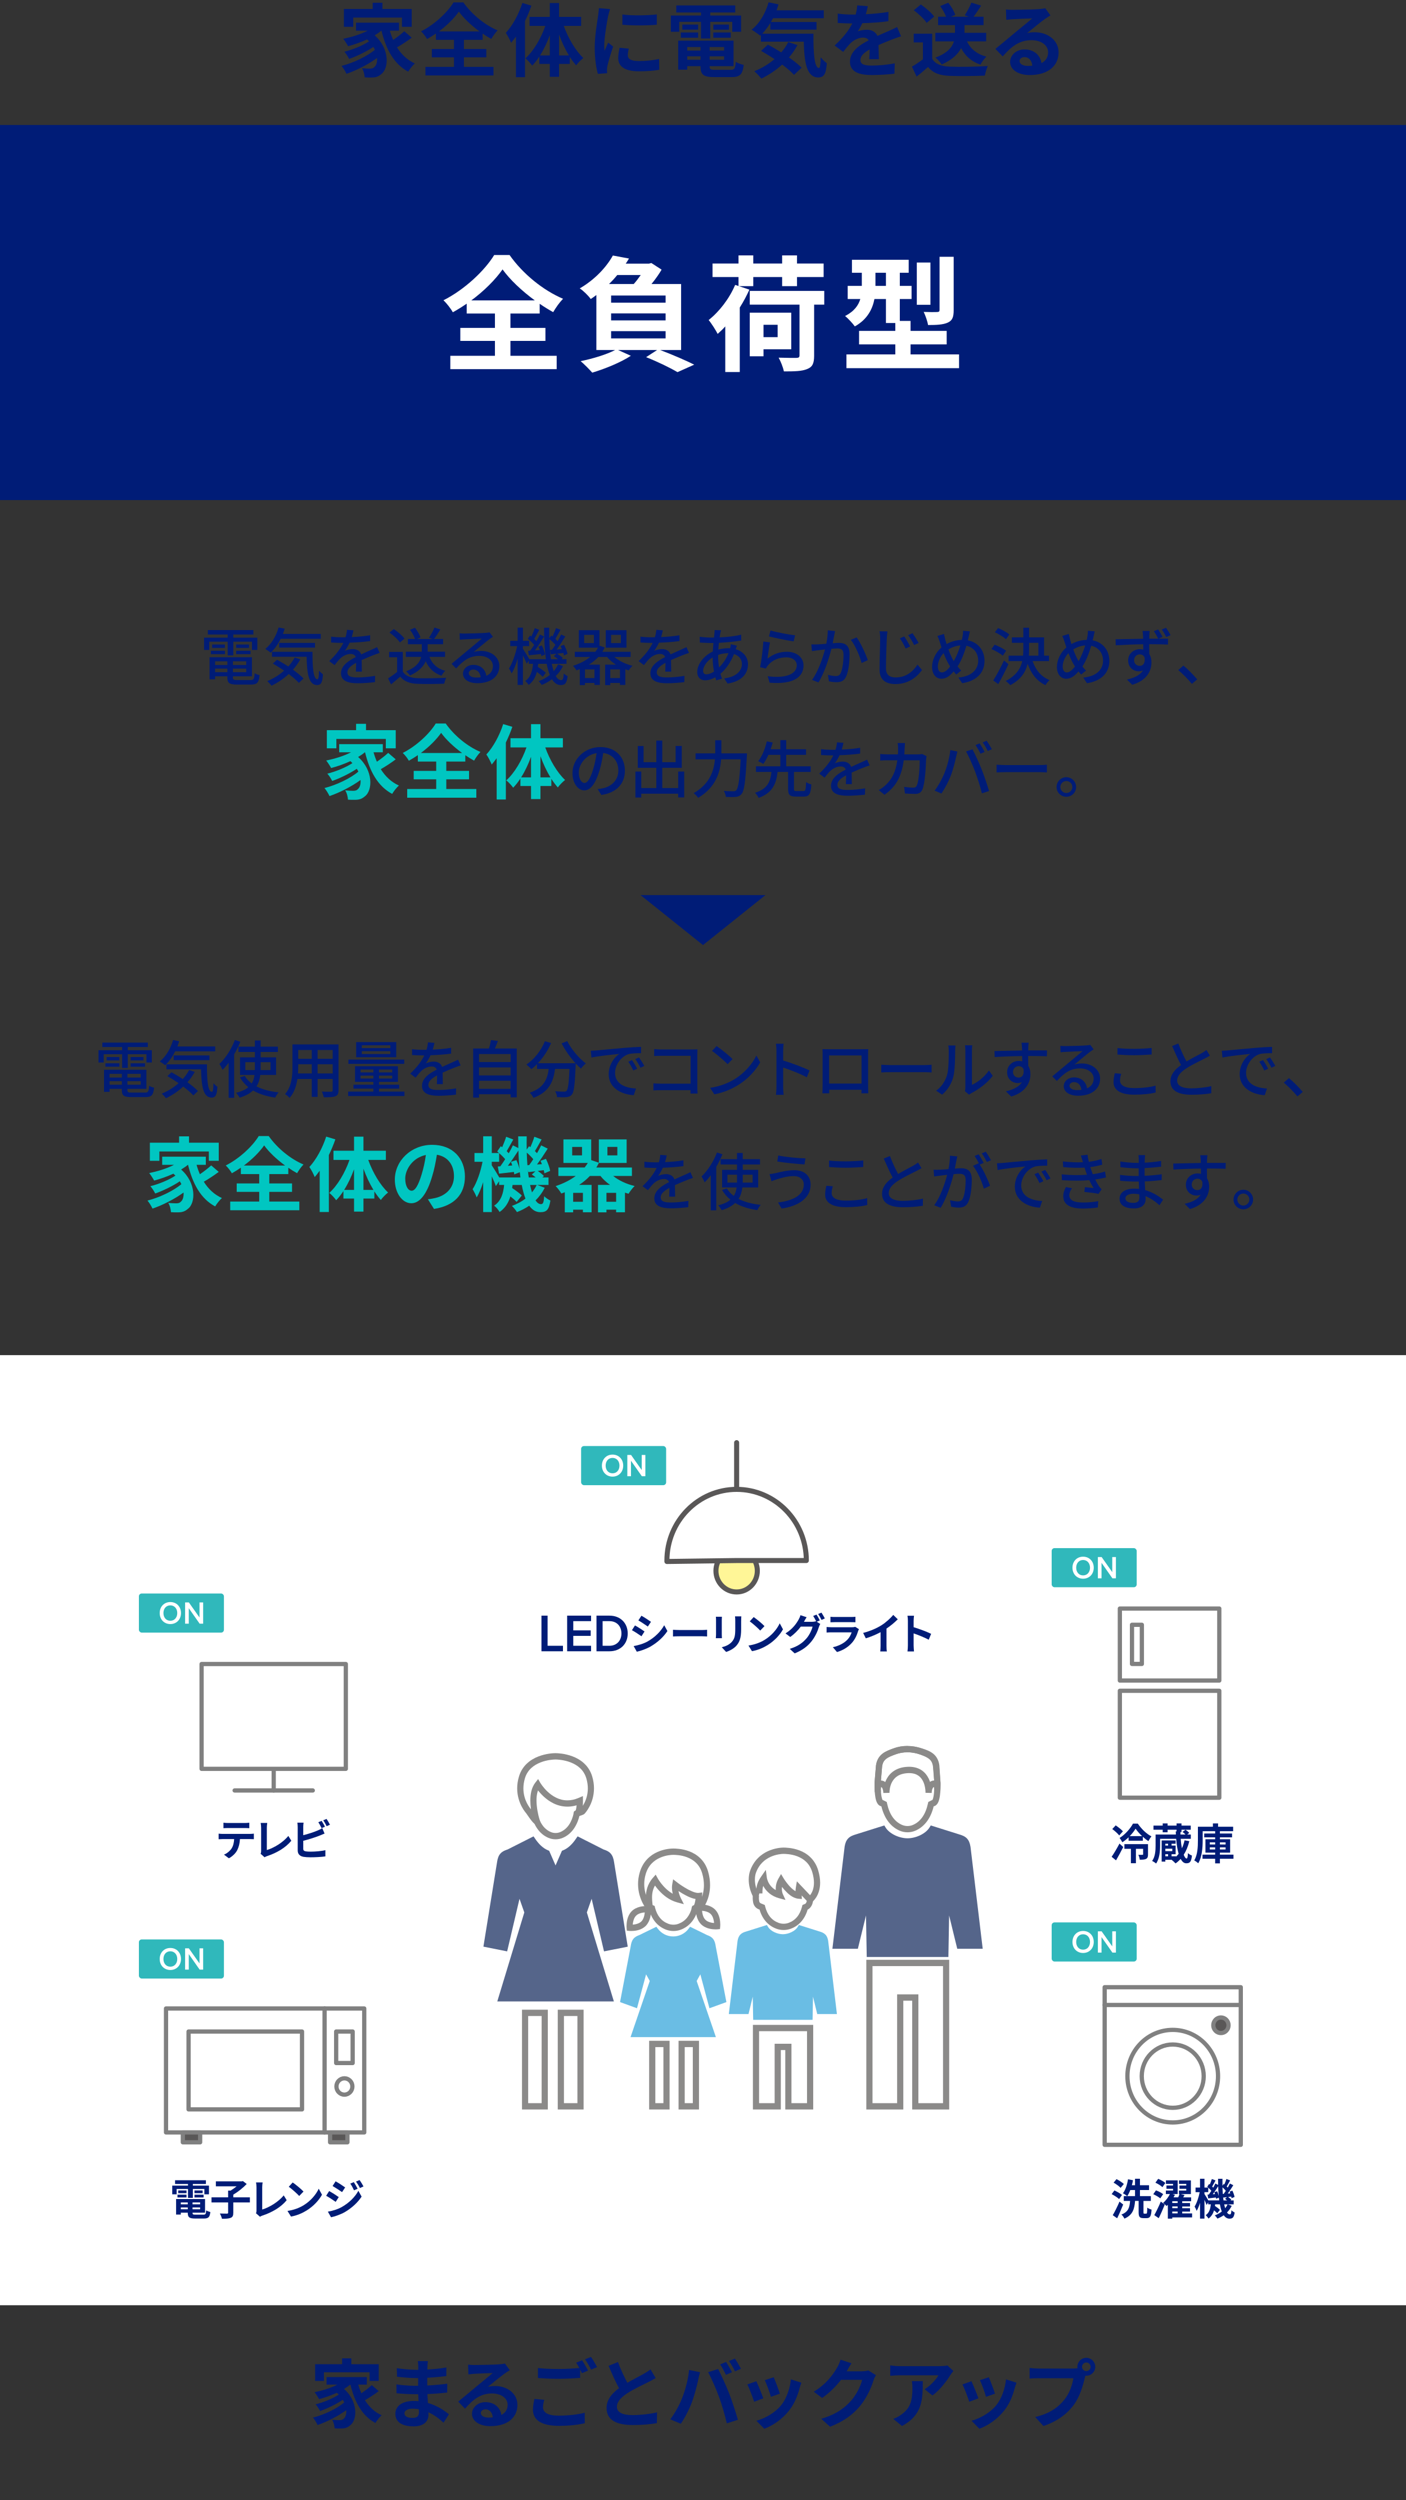 <?xml version="1.0" encoding="UTF-8"?><svg id="a" xmlns="http://www.w3.org/2000/svg" xmlns:xlink="http://www.w3.org/1999/xlink" viewBox="0 0 1125 2000"><rect x="0" y="0" width="1125" height="2000" fill="#333333" stroke="none"/><defs><style>.c{fill:#231815;}.c,.d,.e,.f,.g,.h{stroke-linecap:round;stroke-linejoin:round;}.c,.d,.i,.f,.h{stroke:gray;stroke-width:3.4px;}.d,.i{fill:#595757;}.j{fill:#00c6c1;}.j,.k,.l,.m,.n,.o,.p,.q,.r{stroke-width:0px;}.e{fill:#fff697;}.e,.g{stroke:#595757;stroke-width:4.04px;}.i{stroke-miterlimit:10;}.k{fill:#001c77;}.l,.f{fill:none;}.s{clip-path:url(#b);}.m{fill:#8b8a89;}.n{fill:#6abde4;}.o,.g,.h{fill:#fff;}.p{fill:#30b8bb;}.q{fill:#0c2258;}.r{fill:#55658a;}</style><clipPath id="b"><rect class="l" x="342.85" y="1378.26" width="484.66" height="323.11"/></clipPath></defs><rect class="o" y="1084" width="1125" height="760"/><rect class="h" x="132.83" y="1606.62" width="158.61" height="99.16"/><line class="c" x1="259.71" y1="1606.62" x2="259.71" y2="1705.78"/><rect class="d" x="146.28" y="1705.78" width="13.87" height="7.89"/><rect class="d" x="264.12" y="1705.78" width="13.87" height="7.89"/><ellipse class="f" cx="275.58" cy="1669.02" rx="6.39" ry="6.53"/><rect class="h" x="165.13" y="1610.81" width="62.28" height="90.78" transform="translate(1852.47 1459.93) rotate(90)"/><rect class="f" x="268.98" y="1625.06" width="13.2" height="25.2"/><path class="k" d="m141.33,1755.26h-3.52v-6.94h12.62v-1.3h-10.35v-3.01h24.68v3.01h-10.45v1.3h12.89v6.94h-3.68v-4.24h-9.21v7.11h-3.88v-7.11h-9.11v4.24Zm21.46,16.28c1.67,0,1.98-.51,2.21-3.42.8.58,2.31,1.09,3.32,1.3-.47,4.1-1.54,5.23-5.19,5.23h-7.03c-4.59,0-5.86-.99-5.86-4.58v-.1h-5.56v1.5h-3.78v-12.41h23.17v10.91h-10.01v.1c0,1.27.37,1.47,2.41,1.47h6.33Zm-20.79-15.97h7.23v2.22h-7.23v-2.22Zm7.23-1.2h-6.6v-2.19h6.6v2.19Zm-4.55,7.42v1.5h5.56v-1.5h-5.56Zm5.56,5.44v-1.47h-5.56v1.47h5.56Zm9.88-5.44h-6.06v1.5h6.06v-1.5Zm0,5.44v-1.47h-6.06v1.47h6.06Zm2.01-15.05v2.19h-6.53v-2.19h6.53Zm-6.53,3.38h7.3v2.22h-7.3v-2.22Z"/><path class="k" d="m199.93,1761.79h-13.26v8.21c0,2.36-.5,3.45-2.11,4.1-1.57.65-3.92.75-6.96.72-.27-1.2-1.04-3.08-1.67-4.21,2.31.1,4.89.1,5.66.1.7,0,.94-.17.94-.79v-8.14h-13.29v-4.07h13.29v-5.4h1.98c1.64-.99,3.35-2.22,4.79-3.42h-16.58v-4h20.73l.9-.21,3.05,2.33c-2.85,3.01-6.93,6.29-10.72,8.51v2.19h13.26v4.07Z"/><path class="k" d="m205.24,1768.19v-18.53c0-1.3-.17-2.91-.37-3.9h5.26c-.2,1.33-.33,2.56-.33,3.9v17.78c5.46-1.61,12.93-5.98,17.21-11.32l2.38,3.86c-4.59,5.61-11.52,9.68-19.42,12.31-.47.17-1.21.41-1.98.92l-3.18-2.8c.4-.85.43-1.44.43-2.22Z"/><path class="k" d="m242.84,1764.09c5.73-3.45,10.08-8.69,12.19-13.3l2.61,4.82c-2.54,4.62-7,9.34-12.39,12.65-3.38,2.09-7.7,4-12.42,4.82l-2.81-4.51c5.22-.75,9.58-2.5,12.83-4.48Zm0-11.04l-3.42,3.56c-1.74-1.92-5.93-5.64-8.37-7.39l3.15-3.42c2.34,1.61,6.7,5.16,8.64,7.25Z"/><path class="k" d="m271.04,1757.49l-2.44,3.83c-1.91-1.37-5.39-3.66-7.63-4.89l2.41-3.76c2.28,1.23,5.96,3.59,7.67,4.82Zm2.68,7.8c5.69-3.25,10.38-7.93,13.03-12.82l2.58,4.65c-3.08,4.75-7.83,9.06-13.29,12.31-3.42,1.95-8.24,3.66-11.18,4.21l-2.51-4.48c3.75-.65,7.77-1.81,11.38-3.86Zm2.45-15.53l-2.48,3.76c-1.88-1.33-5.36-3.62-7.57-4.89l2.41-3.76c2.21,1.23,5.89,3.62,7.64,4.89Zm9.98,1.06l-2.91,1.27c-.97-2.15-1.74-3.62-2.95-5.37l2.81-1.2c.94,1.44,2.28,3.73,3.05,5.3Zm4.69-1.85l-2.85,1.3c-1.07-2.15-1.91-3.49-3.15-5.2l2.85-1.2c1.04,1.37,2.34,3.59,3.15,5.09Z"/><line class="h" x1="187.73" y1="1432.23" x2="250.28" y2="1432.23"/><line class="h" x1="219" y1="1414.93" x2="219" y2="1432.23"/><rect class="h" x="161.3" y="1331.09" width="115.41" height="83.84"/><path class="k" d="m178.14,1466.97h21.93c.7,0,2.18-.07,3.05-.21v4.45c-.84-.07-2.11-.1-3.05-.1h-8.07c-.2,3.52-.94,6.39-2.14,8.79-1.17,2.36-3.75,5.03-6.73,6.57l-3.92-2.91c2.38-.92,4.72-2.91,6.06-4.89,1.37-2.12,1.94-4.68,2.08-7.56h-9.21c-1,0-2.28.07-3.21.14v-4.48c1,.1,2.18.21,3.21.21Zm4.25-8.72h13.46c1.14,0,2.48-.07,3.62-.24v4.41c-1.14-.07-2.44-.14-3.62-.14h-13.43c-1.17,0-2.58.07-3.62.14v-4.41c1.11.17,2.48.24,3.58.24Z"/><path class="k" d="m208.94,1480.65v-18.53c0-1.3-.17-2.91-.37-3.9h5.26c-.2,1.33-.33,2.56-.33,3.9v17.78c5.46-1.61,12.93-5.98,17.21-11.32l2.38,3.86c-4.59,5.61-11.52,9.68-19.42,12.31-.47.17-1.21.41-1.98.92l-3.18-2.8c.4-.85.43-1.44.43-2.22Z"/><path class="k" d="m242.64,1461.56v6.46c3.95-.99,8.61-2.5,11.59-3.8,1.21-.48,2.34-1.03,3.65-1.85l1.81,4.34c-1.31.55-2.81,1.2-3.92,1.61-3.38,1.37-8.77,3.08-13.13,4.17v6.33c0,1.47.67,1.85,2.18,2.15,1,.14,2.38.21,3.88.21,3.48,0,8.91-.45,11.65-1.2v4.99c-3.15.48-8.24.72-11.92.72-2.18,0-4.19-.14-5.63-.38-2.91-.55-4.59-2.19-4.59-5.13v-18.64c0-.75-.1-2.53-.27-3.56h4.96c-.17,1.03-.27,2.6-.27,3.56Zm17.38-.34l-2.71,1.16c-.67-1.4-1.71-3.42-2.61-4.75l2.65-1.09c.84,1.26,2.04,3.42,2.68,4.68Zm3.99-1.57l-2.65,1.16c-.7-1.44-1.78-3.42-2.71-4.72l2.65-1.09c.9,1.27,2.14,3.45,2.71,4.65Z"/><rect class="h" x="883.89" y="1589.61" width="108.91" height="126.08"/><ellipse class="h" cx="938.35" cy="1660.77" rx="36.26" ry="37.03"/><ellipse class="h" cx="938.35" cy="1660.76" rx="24.79" ry="25.32"/><line class="f" x1="883.89" y1="1603.82" x2="992.8" y2="1603.82"/><ellipse class="i" cx="976.91" cy="1620.05" rx="6.1" ry="6.23"/><path class="k" d="m895.45,1759.09c-1.24-1.2-3.85-2.91-5.96-3.97l2.18-2.94c2.04.92,4.75,2.43,6.09,3.62l-2.31,3.28Zm3.25,4.34c-1.44,3.62-3.15,7.59-4.82,11.01l-3.52-2.46c1.57-2.63,3.72-6.94,5.39-10.87l2.95,2.33Zm-2.04-13.3c-1.11-1.27-3.62-3.08-5.63-4.17l2.34-2.84c2.01,1.03,4.59,2.67,5.86,3.9l-2.58,3.11Zm20.46,20.62c.67,0,.77-.68.87-4.82.8.65,2.38,1.3,3.42,1.57-.3,5.33-1.24,6.84-3.88,6.84h-2.61c-3.15,0-3.85-1.2-3.85-4.79v-8.99h-2.85c-.5,6.39-1.84,11.32-8.54,14.16-.44-.99-1.47-2.5-2.38-3.28,5.69-2.15,6.53-5.88,6.93-10.87h-5.06v-3.86h9.01v-4.86h-3.78c-.7,1.88-1.51,3.52-2.44,4.86-.77-.65-2.48-1.81-3.45-2.29,2.04-2.6,3.38-6.87,4.05-11.15l3.98.75c-.23,1.37-.54,2.7-.9,4h2.54v-5.2h3.95v5.2h7.27v3.83h-7.27v4.86h8.71v3.86h-5.89v8.96c0,1.09.1,1.23.67,1.23h1.51Z"/><path class="k" d="m928.41,1758.54c-1.21-1.09-3.65-2.5-5.63-3.35l2.14-3.08c1.98.72,4.52,1.98,5.76,3.04l-2.28,3.39Zm-4.82,13.4c1.47-2.6,3.58-6.91,5.22-10.87l3.15,2.43c-1.44,3.62-3.15,7.52-4.82,10.87l-3.55-2.43Zm6.53-22.4c-1.17-1.16-3.65-2.7-5.62-3.56l2.21-3.08c1.94.79,4.45,2.15,5.73,3.28l-2.31,3.35Zm23.74,24.21h-15.87v.99h-3.55v-11.08c-.33.34-.7.65-1.04.96-.7-.75-1.94-1.85-2.78-2.46,2.21-1.81,4.32-4.68,5.46-7.11h-3.21v-2.8h5.73v-1.4h-5.26v-2.63h5.26v-1.3h-5.69v-2.8h9.38v10.94h-4.09l1.94.62c-.33.65-.74,1.33-1.14,2.02h3.75c.4-.89.74-1.85,1-2.63h-.43v-2.8h5.86v-1.4h-5.42v-2.63h5.42v-1.3h-5.83v-2.8h9.54v10.94h-8.14l3.08.79c-.37.62-.74,1.27-1.11,1.85h6.36v3.11h-7.13v1.44h6.23v2.74h-6.23v1.4h6.23v2.7h-6.23v1.44h7.9v3.25Zm-11.59-12.96h-4.29v1.44h4.29v-1.44Zm0,4.17h-4.29v1.4h4.29v-1.4Zm-4.29,5.54h4.29v-1.44h-4.29v1.44Z"/><path class="k" d="m985.56,1764.49c-.97,1.98-2.24,3.76-3.78,5.3.67,1.03,1.41,1.57,2.24,1.57s1.14-.65,1.31-3.35c.74.79,1.81,1.47,2.58,1.85-.6,3.86-1.54,4.89-4.15,4.89-1.88,0-3.38-.99-4.59-2.74-1.54,1.09-3.25,1.98-5.06,2.7-.44-.75-1.41-1.95-2.08-2.6,2.11-.79,3.99-1.81,5.59-3.08-.64-1.64-1.14-3.56-1.54-5.75h-3.78c-.03.44-.1.89-.17,1.3,1.47.99,3.11,2.22,3.99,3.15l-2.14,2.7c-.57-.65-1.54-1.5-2.58-2.33-.77,2.6-2.08,4.89-4.45,6.57-.44-.82-1.44-2.09-2.24-2.67,2.95-2.02,3.78-5.27,4.12-8.72h-2.08v-1.54l-1.34,2.02c-.33-1.03-1-2.6-1.67-4.1v15.05h-3.55v-12.62c-.77,2.5-1.67,4.79-2.68,6.43-.37-1.06-1.14-2.53-1.67-3.45,1.74-2.7,3.32-7.46,4.08-11.52h-3.31v-3.69h3.58v-7.04h3.55v7.04h2.98c-.23-.24-.5-.44-.74-.65l1.47-2.22.57.44c.6-1.44,1.27-3.15,1.64-4.41l2.95,1.16c-.94,1.64-1.91,3.52-2.71,4.89.3.31.6.62.84.89.67-1.16,1.24-2.29,1.71-3.32l2.24,1.13c-.03-1.61-.07-3.25-.07-4.92h3.52c-.03,1.92-.03,3.76,0,5.57l.97-1.44.54.41c.64-1.4,1.27-3.11,1.64-4.38l2.98,1.13c-.94,1.71-1.91,3.56-2.75,4.89.3.31.6.62.87.89.64-1.13,1.24-2.29,1.71-3.28l2.71,1.37c-1.34,2.15-2.95,4.65-4.42,6.67l2.01-.14c-.17-.48-.37-.96-.57-1.4l2.24-.82c.77,1.61,1.54,3.73,1.74,5.06l-2.38,1.03c-.07-.38-.13-.86-.27-1.33l-2.48.34c.97.65,2.01,1.5,2.54,2.15l-.64.58h2.54v3.15h-4.69l3.11,1.2Zm-10.01-4.34c-.07-.72-.17-1.47-.27-2.22l-2.28.92c-.03-.31-.07-.65-.13-1.03-2.18.24-4.25.51-6.13.72l-.54-3.01,1.04-.07c.64-.89,1.34-1.92,2.01-3.01-.64-.79-1.57-1.74-2.48-2.53v3.62h-3.05v1.47c.7,1.06,2.31,3.69,3.11,5.13h8.71Zm-1.67-7.32c.54,1.16,1.04,2.63,1.31,3.83-.23-2.5-.4-5.13-.47-7.87-1.34,2.12-2.91,4.51-4.35,6.43l1.81-.14c-.17-.55-.33-1.06-.54-1.54l2.24-.72Zm5.29,2.09c.54-.72,1.11-1.57,1.67-2.46-.7-.89-1.71-1.92-2.68-2.77.03,1.85.13,3.59.27,5.3l.74-.07Zm2.68,5.23c-.5-.44-1.07-.89-1.61-1.26l1.51-1.33c-1.04.1-2.01.24-2.95.34l-.2-.96c.1,1.13.23,2.19.4,3.21h2.85Zm-2.31,3.15c.23,1.13.5,2.19.77,3.11.77-.96,1.44-1.98,1.94-3.11h-2.71Z"/><rect class="h" x="896.04" y="1286.71" width="79.57" height="57.58"/><rect class="h" x="896.04" y="1352.49" width="79.57" height="85.53"/><rect class="h" x="905.76" y="1299.7" width="7.89" height="31.32"/><path class="k" d="m889.48,1485.28c1.74-2.56,4.25-6.67,6.26-10.57l3.01,2.77c-1.78,3.52-3.82,7.32-5.76,10.67l-3.52-2.87Zm6.06-17.06c-1.11-1.5-3.58-3.66-5.56-5.13l2.75-2.94c1.94,1.33,4.52,3.32,5.76,4.75l-2.95,3.32Zm14.87-9.47c2.81,4.14,6.9,8.21,10.92,10.19-.87,1.03-1.77,2.56-2.44,3.8-1.47-.92-3.01-2.12-4.45-3.45v3.15h-11.42v-2.74c-1.51,1.47-3.21,2.84-4.99,3.97-.5-.99-1.44-2.56-2.21-3.45,4.49-2.7,8.77-7.73,10.72-11.46h3.88Zm8.17,24.59c0,1.88-.3,2.97-1.54,3.62-1.24.65-2.88.65-5.09.65-.1-1.2-.57-2.8-1.11-3.93,1.37.07,2.81.07,3.25.03.44,0,.57-.1.57-.48v-4.31h-5.76v11.52h-4.02v-11.52h-5.19v-3.76h18.89v8.17Zm-4.75-14.6c-2.08-1.95-3.95-4.07-5.19-5.95-1.14,1.85-2.75,3.97-4.69,5.95h9.88Z"/><path class="k" d="m951.63,1472.8c-1.04,4.17-2.54,7.83-4.49,10.87.77,1.98,1.61,3.01,2.28,3.01.6,0,.94-.99,1.1-4.34.9.82,2.24,1.67,3.21,1.95-.57,5.27-1.77,6.19-4.62,6.19-1.74,0-3.21-1.26-4.42-3.52-1.24,1.37-2.61,2.6-4.08,3.62-.6-.72-2.14-2.12-3.05-2.74l.27-.17h-5.39v1.47h-2.95v-16.96h11.18v2.67h-3.25v1.44h3.25v6.94h-3.25v1.64h3.58v.34c.74-.72,1.44-1.47,2.08-2.33-.94-3.18-1.61-7.25-1.98-11.97h-12.86v5.44c0,4.41-.47,10.5-3.21,14.33-.67-.65-2.28-1.68-3.15-2.09,2.51-3.49,2.75-8.48,2.75-12.31v-8.79h16.24c-.03-.82-.07-1.67-.1-2.53h.64v-1.3h-7.17v2.02h-3.92v-2.02h-7.37v-3.32h7.37v-1.74h3.92v1.74h7.17v-1.74h3.95v1.74h7.4v3.32h-7.4v1.85h-.84c0,.68.03,1.33.03,1.98h4.02c-.64-.72-1.57-1.5-2.38-2.09l2.38-1.74c1.04.68,2.38,1.71,2.98,2.53l-1.64,1.3h2.91v3.42h-8.1c.2,2.94.54,5.47.97,7.59.9-1.95,1.61-4.1,2.14-6.39l3.78.68Zm-19.19,2.05v1.44h2.21v-1.44h-2.21Zm5.56,3.97h-5.56v1.95h5.56v-1.95Zm-5.56,6.05h2.21v-1.64h-2.21v1.64Z"/><path class="k" d="m986.96,1486.85h-10.85v3.69h-3.82v-3.69h-10.11v-3.28h10.11v-1.61h-7.77v-10.7h7.77v-1.54h-8.74v-3.04h8.74v-1.88h-9.98v7.49c0,5.44-.5,13.3-3.58,18.19-.67-.72-2.28-1.88-3.18-2.29,2.75-4.51,2.95-11.04,2.95-15.9v-11.05h11.99v-2.63h4.15v2.63h12.05v3.56h-10.58v1.88h9.71v3.04h-9.71v1.54h8.17v10.7h-8.17v1.61h10.85v3.28Zm-18.95-11.42h4.29v-1.68h-4.29v1.68Zm4.29,4v-1.68h-4.29v1.68h4.29Zm3.82-5.68v1.68h4.52v-1.68h-4.52Zm4.52,4h-4.52v1.68h4.52v-1.68Z"/><ellipse class="e" cx="589.41" cy="1256.53" rx="16.56" ry="16.91"/><path class="g" d="m589.41,1248.3l-55.78.77v-.77c.03-31.46,25.01-56.94,55.82-56.92,30.77.02,55.71,25.49,55.73,56.92h-55.78Zm0-94.3v37.38"/><path class="k" d="m433.24,1320.89v-28.51h4.9v24.11h12.31v4.4h-17.2Z"/><path class="k" d="m453.8,1320.89v-28.51h19.13v4.4h-14.23v7.39h13.94v4.4h-13.94v7.91h14.23v4.4h-19.13Z"/><path class="k" d="m477.27,1320.89v-28.51h10.38c8.71,0,14.61,5.9,14.61,14.28s-5.9,14.23-14.61,14.23h-10.38Zm4.9-4.4h5.48c6.07,0,9.59-4.45,9.59-9.83s-3.35-9.87-9.59-9.87h-5.48v19.71Z"/><path class="k" d="m515.71,1305.05l-2.44,3.83c-1.91-1.33-5.39-3.66-7.63-4.86l2.44-3.8c2.24,1.23,5.93,3.59,7.63,4.82Zm2.71,7.83c5.69-3.25,10.35-7.93,13.03-12.82l2.58,4.65c-3.11,4.72-7.84,9.06-13.33,12.28-3.42,1.98-8.2,3.69-11.18,4.24l-2.51-4.51c3.75-.65,7.77-1.78,11.42-3.83Zm2.45-15.56l-2.51,3.8c-1.88-1.33-5.36-3.66-7.57-4.92l2.45-3.76c2.21,1.23,5.89,3.66,7.63,4.89Z"/><path class="k" d="m543.88,1303.89h17.98c1.57,0,3.05-.14,3.92-.21v5.37c-.8-.03-2.51-.17-3.92-.17h-17.98c-1.91,0-4.15.07-5.39.17v-5.37c1.21.1,3.65.21,5.39.21Z"/><path class="k" d="m577.52,1295.89v11.56c0,.86.03,2.19.1,2.98h-4.86c.03-.65.17-1.98.17-3.01v-11.52c0-.65-.03-1.85-.13-2.63h4.82c-.07.79-.1,1.54-.1,2.63Zm15.5.51v6.77c0,7.35-1.41,10.53-3.88,13.34-2.21,2.46-5.69,4.14-8.14,4.92l-3.48-3.76c3.32-.79,6.03-2.09,8.04-4.31,2.31-2.56,2.75-5.13,2.75-10.46v-6.5c0-1.37-.07-2.46-.2-3.42h5.06c-.07.96-.13,2.05-.13,3.42Z"/><path class="k" d="m611.7,1311.82c5.73-3.45,10.08-8.69,12.19-13.3l2.61,4.82c-2.54,4.62-7,9.34-12.39,12.65-3.38,2.09-7.7,4-12.42,4.82l-2.81-4.51c5.22-.75,9.58-2.5,12.83-4.48Zm0-11.04l-3.42,3.56c-1.74-1.92-5.93-5.64-8.37-7.39l3.15-3.42c2.34,1.61,6.7,5.16,8.64,7.25Z"/><path class="k" d="m655.96,1296.2l-2.48,1.06,2.85,1.78c-.37.65-.84,1.61-1.11,2.46-.9,3.04-2.81,7.59-5.86,11.39-3.18,4-7.2,7.11-13.5,9.68l-3.95-3.62c6.83-2.09,10.55-5.06,13.49-8.48,2.28-2.63,4.22-6.77,4.76-9.3h-9.41c-2.24,2.98-5.16,5.98-8.47,8.28l-3.75-2.87c5.86-3.62,8.81-8.07,10.45-11.01.5-.82,1.21-2.39,1.51-3.56l4.92,1.64c-.8,1.2-1.67,2.74-2.04,3.49-.03.07-.07.1-.1.17h6.7c1.04,0,2.18-.17,2.91-.41l.23.14c-.67-1.37-1.61-3.18-2.44-4.41l2.65-1.09c.84,1.23,2.04,3.42,2.65,4.68Zm4.02-1.57l-2.64,1.16c-.7-1.44-1.78-3.42-2.71-4.72l2.65-1.09c.87,1.26,2.11,3.45,2.71,4.65Z"/><path class="k" d="m686.64,1304.64c-1,3.32-2.44,6.63-4.96,9.47-3.38,3.83-7.67,6.16-11.96,7.39l-3.32-3.86c5.02-1.06,9.04-3.32,11.59-5.98,1.81-1.88,2.85-4,3.45-5.92h-16.17c-.8,0-2.48.03-3.88.17v-4.45c1.41.1,2.85.21,3.88.21h16.58c1.07,0,1.98-.14,2.44-.34l2.98,1.88c-.23.44-.5,1.06-.64,1.44Zm-18.68-11.18h12.89c1.04,0,2.68-.04,3.62-.17v4.41c-.9-.07-2.48-.1-3.68-.1h-12.83c-1.07,0-2.51.04-3.48.1v-4.41c.94.14,2.34.17,3.48.17Z"/><path class="k" d="m705.28,1300.09c3.45-2.19,7.27-5.61,9.44-8.31l3.62,3.52c-2.54,2.57-5.76,5.23-9.01,7.42v13.82c0,1.5.07,3.62.3,4.48h-5.29c.13-.82.24-2.98.24-4.48v-10.94c-3.45,1.85-7.7,3.69-11.82,4.92l-2.11-4.31c5.99-1.57,10.92-3.8,14.63-6.12Z"/><path class="k" d="m726.44,1296.57c0-1.2-.1-2.91-.33-4.1h5.22c-.13,1.2-.3,2.7-.3,4.1v5.06c4.49,1.33,10.92,3.76,14,5.3l-1.91,4.72c-3.45-1.85-8.47-3.83-12.09-5.09v9.68c0,.99.17,3.39.3,4.79h-5.22c.2-1.37.33-3.42.33-4.79v-19.66Z"/><g class="s"><path class="m" d="m556.34,1523.59l-1.28.54-1.15.48-.29,1.23c-1.69,6.64-5.17,10.93-10.66,13.02-1.28.5-2.69.74-4.12.74s-2.83-.24-4.12-.74c-5.48-2.09-8.95-6.37-10.64-13.02l-.29-1.23-2.43-1.02-1.9,4.66,1.28.54.94-2.33-2.38.62c1.9,7.85,6.61,13.89,13.72,16.53,1.87.69,3.86,1.04,5.83,1.04s3.97-.35,5.84-1.04c7.11-2.65,11.82-8.69,13.72-16.53l-2.4-.62.96,2.33,1.27-.54-1.88-4.66Z"/><path class="m" d="m519.88,1526.56h2.47c-.03-2.59-.63-5.52-.62-8.79.03-3.95.78-8.12,4.3-12.21l-1.85-1.68-2.16,1.23c.07.12,1.84,3.34,5.15,7.02,3.31,3.67,8.2,7.85,14.65,9.61l5.39,1.46-2.55-5.05-.07-.15c-.38-.77-2.02-4.63-1.99-8.04l.15-1.73-2.44-.45-1.49,2.01s2.99,2.31,6.83,4.63c3.9,2.28,8.51,4.74,12.85,4.81l1.04-.06-.28-2.5-2.46-.18s-.04.54-.13,1.4c-.15,1.28-.43,3.25-.85,4.72-.21.74-.47,1.34-.63,1.59l-.07.11.38.33-.25-.42-.13.09.38.33-.25-.42.66,1.1-.12-1.28-.54.18.66,1.1-.12-1.28.09.95v-.95h-.09l.09.95v-.95,2.38l.47-2.33-.47-.05v2.38l.47-2.33-.5,2.45,1.24-2.15-.74-.3-.5,2.45,1.24-2.15-1.25,2.16,1.97-1.52-.72-.65-1.25,2.16,1.97-1.52-1.97,1.52h2.47l-.5-1.52-1.97,1.52h2.47-2.47l2.06,1.4c.18-.27.41-.74.41-1.4h-2.47l2.06,1.4-2.05-1.38,1.32,2.12.72-.74-2.05-1.38,1.32,2.12-1.15-1.85.65,2.09.5-.24-1.15-1.85.65,2.09.79-.23c.68-.17,1.59-.42,2.46-.74l1.31-.56c.44-.26.9-.45,1.47-1.19l-1.97-1.52,1.93,1.58c.19-.24,5.49-7.05,5.51-18.37,0-3.32-.46-6.99-1.63-10.96-2.66-9.11-9.19-13.84-15.04-16.02-5.86-2.22-11.3-2.21-12.6-2.24h.01-.25c-1.78,0-6.95.27-12.54,2.74-5.55,2.44-11.58,7.34-14.17,16.17-1,3.35-1.41,6.55-1.41,9.52.04,12.75,7.36,20.92,7.54,21.15l4.31,4.86v-6.55h-2.49l1.83-1.7-.03-.05c-.59-.66-6.24-7.73-6.21-17.71,0-2.5.34-5.19,1.19-8.04,2.16-7.25,6.77-10.91,11.42-13.02,4.64-2.07,9.27-2.33,10.57-2.31h.22-.07c1.24.02,6.02.03,10.97,1.92,4.95,1.92,9.83,5.41,12.04,12.75,1.03,3.49,1.41,6.66,1.43,9.5,0,4.83-1.15,8.67-2.28,11.3-.56,1.32-1.13,2.33-1.53,2.99l-.49.74-.12.17v.02s-.03.03-.03.03l-.03.05.91.69-.6-1.02-.31.33.91.69-.6-1.02c-.13.11-1.24.51-2.12.75l-1.22.33-.46.14-.29.09-.37.18-.49.36c-.19.23-.72.66-.77,1.83l.5,1.53c.49.62.87.74,1.09.84.66.21.75.14.93.17l.35-.02.31-.03-.31.03c1.09-.11,1.94-.71,2.46-1.28.93-1.02,1.34-2.12,1.72-3.28,1.06-3.4,1.31-7.59,1.32-7.68l.21-3.02-2.94.35-.5.02c-2.31.08-6.8-1.94-10.33-4.12-1.8-1.07-3.4-2.15-4.55-2.96l-1.34-.98-.47-.36-3.21-2.48-.72,4.04c-.16.89-.22,1.77-.22,2.63.04,5.55,2.55,10.33,2.61,10.51l2.19-1.16.63-2.45c-5.09-1.37-9.35-4.89-12.28-8.15-1.47-1.62-2.61-3.16-3.36-4.28l-.85-1.32-.21-.35-.04-.09-1.71-3.11-2.31,2.66c-4.49,5.17-5.55,10.91-5.53,15.56.01,3.82.63,7.1.62,8.79h2.47l1.83-1.7-1.83,1.7Z"/><path class="m" d="m515.02,1538.69l-1.75-1.79c-2.05,2.21-6.24,2.75-8.21,2.71l-.77-.02-.22-.02-.24,2.51,2.47-.24v-.23s-.04-.78-.04-.78c-.04-2.01.49-6.3,2.65-8.39,2.05-2.21,6.24-2.75,8.21-2.71l.77.03.22.02.24-2.53-2.46.24v.23s.03.78.03.78c.04,2.01-.49,6.3-2.65,8.39l1.75,1.79,1.75,1.79c3.81-4.01,4.05-9.44,4.09-11.97,0-.87-.06-1.41-.06-1.49l-.19-2.07-2.03-.2c-.06,0-.6-.06-1.46-.06-2.47.05-7.79.3-11.72,4.18-3.8,4.01-4.05,9.44-4.09,11.97,0,.87.06,1.41.06,1.49l.19,2.07,2.05.2c.06,0,.59.06,1.44.06,2.47-.05,7.79-.29,11.72-4.18l-1.75-1.79Z"/><path class="m" d="m570.49,1529.36l-1.75,1.79c2.16,2.09,2.69,6.37,2.65,8.39v.78s-.03.23-.03.23l2.46.24-.24-2.53-.22.02-.77.03c-1.97.05-6.17-.5-8.21-2.71-2.16-2.09-2.69-6.37-2.65-8.39l.03-.78v-.23s-2.46-.24-2.46-.24l.24,2.51.22-.02.77-.02c1.97-.05,6.17.5,8.21,2.71l1.75-1.79,1.75-1.79c-3.93-3.89-9.24-4.13-11.72-4.18-.85,0-1.38.06-1.46.06l-2.03.2-.19,2.07c0,.08-.06.62-.06,1.49.04,2.53.29,7.95,4.09,11.97,3.93,3.88,9.24,4.12,11.72,4.18.85,0,1.38-.06,1.46-.06l2.03-.2.19-2.09c0-.06.06-.6.06-1.47-.04-2.53-.28-7.95-4.09-11.97l-1.75,1.79Z"/><path class="n" d="m572.7,1556.97c-.34-2.47-.9-4.43-2.16-6.04-1.3-1.59-3-2.39-4.83-3.04l.25.11-13.79-6.75-1.22,1.61c-2.94,3.88-7.48,6.15-12.28,6.15s-9.33-2.27-12.28-6.15l-1.22-1.61-13.79,6.75.25-.11c-1.83.65-3.53,1.44-4.83,3.04-1.28,1.61-1.83,3.58-2.16,6.04l.03-.15-8.55,44.69,13.57,4.92,7.27-27.12,2.94,5.32-15.38,44.9h68.3l-15.38-44.9,2.94-5.32,7.27,27.12,13.57-4.92-8.55-44.69.03.15Z"/><polygon class="m" points="556.82 1684.89 556.82 1682.36 547.87 1682.36 547.87 1637.51 554.35 1637.51 554.35 1684.89 556.82 1684.89 556.82 1682.36 556.82 1684.89 559.29 1684.89 559.29 1632.47 542.94 1632.47 542.94 1687.41 559.29 1687.41 559.29 1684.89 556.82 1684.89"/><polygon class="m" points="533.29 1684.89 533.29 1682.36 524.36 1682.36 524.36 1637.51 530.82 1637.51 530.82 1684.89 533.29 1684.89 533.29 1682.36 533.29 1684.89 535.76 1684.89 535.76 1632.47 519.41 1632.47 519.41 1687.41 535.76 1687.41 535.76 1684.89 533.29 1684.89"/><path class="m" d="m645.66,1519.53c-.06,1.61-.52,2.42-.88,2.9l-.44.47-.09.06.53.87-.44-.92-.09.05.53.87-.44-.92,1.1,2.25-.94-2.33-1.28.54-1.15.48-.31,1.23c-1.68,6.64-5.17,10.93-10.64,13.02-1.28.5-2.69.74-4.12.74s-2.84-.24-4.12-.74c-5.48-2.09-8.95-6.37-10.64-13.02l-.31-1.23-2.41-1.02-.24-.11-.24-.05-.12.6.16-.59-.04-.02-.12.6.16-.59-.82-.44c-.34-.29-.62-.6-.78-1.37-.16-.89-.27-1.83-.27-2.63-.01-.78.13-1.38.19-1.46l-.13-.06.12.09v-.03s-.12-.06-.12-.06l.12.09-.56-.48.29.68.27-.2-.56-.48.29.68-.21-.47v.51l.21-.05-.21-.47v.51l.13.03,1.06-4.93-1.19-.14c-.82-.02-1.69.23-2.4.71-1.07.72-1.62,1.79-1.9,2.72-.28.95-.35,1.88-.35,2.8,0,1.23.15,2.45.35,3.56.41,2.34,1.83,3.95,3.03,4.75,1.21.81,2.24,1.02,2.43,1.07l.47-2.48-.94,2.33,1.28.54.94-2.33-2.4.62c1.9,7.85,6.62,13.89,13.73,16.53,1.87.69,3.86,1.04,5.83,1.04s3.97-.35,5.83-1.04c7.11-2.65,11.83-8.69,13.73-16.53l-2.4-.62.94,2.33,1.28-.54.09-.03.09-.05c.22-.12,1.18-.65,2.12-1.88.96-1.23,1.84-3.22,1.93-5.83l-4.95-.18Z"/><path class="m" d="m610.04,1514.64v-.14c0-2.27.1-3.86.5-5.35.4-1.49,1.12-3.02,2.62-5.19l-2.02-1.47-2.44.35c.03.21.43,3.13,2.47,6.55,2.02,3.43,5.83,7.34,12.26,9.06l5.09,1.37-2.21-4.87v-.02c-.1-.23-.71-1.82-.71-3.94.01-1.65.34-3.62,1.53-5.71l-2.13-1.26-2.11,1.32c.04.08,1.87,3.1,4.67,6.28,2.84,3.14,6.48,6.69,11.22,7.2l2.83.24-.16-2.9s-.03-.63-.03-1.59c0-1.13.06-2.71.25-3.91l-2.43-.41-1.78,1.76,10.33,10.87,1.71-1.17c.37-.21,6.73-4.89,6.73-15.68,0-2.87-.46-6.15-1.55-9.85-2.68-9.11-9.19-13.83-15.04-16.02-5.86-2.22-11.32-2.21-12.61-2.24h.01-.21c-1.77.02-6.76.33-12.26,2.81-5.49,2.47-11.5,7.31-14.47,16.01-.59,1.74-1.02,4.04-1.02,6.81,0,3.94.9,8.78,3.56,13.78l4.34-2.41c-2.25-4.22-2.96-8.21-2.96-11.38,0-2.21.37-4.03.74-5.14,2.5-7.22,7.2-10.94,11.8-13.06,4.58-2.09,9.05-2.38,10.26-2.38h.12c1.24.02,6.01.05,10.97,1.92,4.95,1.92,9.83,5.41,12.03,12.75.97,3.28,1.34,6.06,1.34,8.39-.01,4.34-1.24,7.2-2.41,9.03-.59.92-1.16,1.56-1.57,1.97l-.47.42-.1.08.25.33-.24-.35v.02s.24.33.24.33l-.24-.35,1.38,2.09,1.78-1.74-12.29-12.96-.81,4.93c-.27,1.68-.32,3.44-.32,4.74,0,1.08.04,1.83.04,1.86l2.47-.14.21-2.51c-2.15-.08-5.51-2.68-7.95-5.53-1.24-1.41-2.28-2.83-3.02-3.88l-.85-1.25-.28-.45-2.16-3.58-2.08,3.65c-1.68,2.95-2.19,5.86-2.18,8.24,0,3.5,1.06,5.86,1.15,6.07l2.24-1.07.63-2.44c-5.12-1.41-7.76-4.25-9.32-6.81-.77-1.28-1.22-2.48-1.47-3.34l-.26-.99-.04-.24v-.05l-.75.12.75-.11v-.02l-.75.12.75-.11-.84-6.34-3.64,5.22c-1.71,2.45-2.77,4.58-3.36,6.78s-.68,4.3-.68,6.69v.15l4.95-.02Z"/><path class="n" d="m655.75,1545.04l-16.52-5.2-1.02,1.64c-.97,1.59-2.83,3.11-5.02,4.13-2.18,1.05-4.7,1.62-6.77,1.62s-4.59-.57-6.77-1.62c-2.19-1.02-4.05-2.54-5.02-4.13l-1.02-1.64-16.52,5.2.06-.02c-1.78.51-3.37,1.1-4.7,2.42-1.34,1.34-1.97,3.13-2.3,5.14v.05l-6.99,58.46h15.75l3.4-13.93.34,18.55h47.52l.34-18.55,3.4,13.93h15.75l-6.99-58.44v-.06c-.32-2.01-.96-3.8-2.3-5.14-1.32-1.32-2.91-1.91-4.7-2.42l.06.02Z"/><polygon class="m" points="630.81 1622.26 630.81 1619.74 622.3 1619.74 602.43 1619.74 602.43 1637.37 602.43 1687.41 624.77 1687.41 624.77 1639.89 628.34 1639.89 628.34 1687.41 650.68 1687.41 650.68 1637.37 650.68 1619.74 630.81 1619.74 630.81 1622.26 630.81 1624.79 645.73 1624.79 645.73 1637.37 645.73 1682.36 633.28 1682.36 633.28 1634.84 619.83 1634.84 619.83 1682.36 607.37 1682.36 607.37 1637.37 607.37 1624.79 622.3 1624.79 630.81 1624.79 630.81 1622.26"/><path class="m" d="m461.7,1447.78l-1.27.63-1.07.53-.26,1.2c-1.69,7.88-5.28,12.94-10.61,15.29-1.24.56-2.59.83-3.95.83s-2.69-.27-3.93-.83c-5.33-2.34-8.92-7.41-10.61-15.29l-.27-1.2-2.34-1.16-2.16,4.54,1.27.63,1.07-2.27-2.41.53c1.85,8.87,6.37,15.75,13.5,18.86,1.87.83,3.89,1.23,5.89,1.23s4.03-.41,5.9-1.23c7.12-3.11,11.64-10,13.48-18.86l-2.41-.53,1.07,2.27,1.27-.63-2.15-4.54Z"/><path class="q" d="m453.76,1483.47l-2.27-1.04.94,2.34c5.42-2.25,9.42-6.51,12.59-11.18l-2.05-1.43-1.09,2.25,19.14,9.68.19.06c2.11.65,3.16,1.23,3.75,1.89.59.65,1.1,1.71,1.47,4.1v.02l10.17,62.97-9.63,1.92-12.66-53.84"/><path class="m" d="m461.51,1450.68l-.22-2.51.09.98v-.98h-.09l.09.98v-.98,2.36l.47-2.31-.47-.05v2.36l.47-2.31-.5,2.45,1.25-2.15-.75-.3-.5,2.45,1.25-2.15-1.27,2.16,1.99-1.5-.72-.66-1.27,2.16,1.99-1.5-1.99,1.5h2.47l-.49-1.5-1.99,1.5h2.47-2.47l2.06,1.38c.18-.27.41-.74.41-1.38h-2.47l2.06,1.38-2.05-1.37,1.31,2.1.74-.74-2.05-1.37,1.31,2.1-1.13-1.85.65,2.09.49-.24-1.13-1.85.65,2.09.78-.21c.68-.18,1.57-.42,2.44-.74l1.3-.54c.44-.26.9-.45,1.47-1.19l-1.99-1.52,1.78,1.76c.19-.23,7.29-7.7,7.32-20.04,0-2.92-.4-6.07-1.4-9.44-2.68-9.09-9.6-13.86-15.81-16.17-6.23-2.36-12-2.53-13.38-2.54h.01l-.24-.02c-1.81.02-7.57.27-13.73,2.68-6.14,2.37-12.87,7.16-15.49,16.05-1,3.37-1.41,6.52-1.41,9.44.04,12.34,7.12,19.81,7.33,20.04l1.77-1.76-1.97,1.52c.25.35,1.68,2.5,3.12,4.45.74,1.01,1.49,1.98,2.21,2.78l1.12,1.1c.46.3.81.77,2.15.86h.07l-.07-2.47-.25,2.45.32.02-.07-2.47-.25,2.45,3.83.41-1.22-3.71s-.16-.47-.4-1.34c-.75-2.63-2.24-8.76-2.24-14.7-.01-4.39.85-8.52,2.91-11.11l-1.93-1.58-2.13,1.28c.09.14,2.38,4.1,6.73,8.16,4.31,4.03,10.8,8.22,19.15,8.24,3.41,0,7.08-.71,10.92-2.36l-.96-2.33-2.47.03v.18c.01.65-.03,3.02-.31,5.08-.15,1.04-.37,1.98-.57,2.48l-.12.26-.03.03.93.77-.1-1.14-.82.38.93.77-.1-1.14.22,2.51.22,2.51c1.03-.09,1.87-.66,2.37-1.23.88-1.01,1.22-2.04,1.52-3.11.82-3.17.81-7.11.82-8.15v-.24l-.04-3.76-3.39,1.46c-3.28,1.41-6.27,1.97-9.01,1.97-6.64.02-12.01-3.37-15.82-6.91-1.9-1.76-3.36-3.55-4.34-4.87-.5-.66-.87-1.22-1.12-1.59l-.27-.42-.07-.12-1.81-3.14-2.24,2.86c-3.15,4.06-3.97,9.3-3.99,14.27.01,8.99,2.84,17.5,2.87,17.65l2.34-.81.27-2.51-.32-.02h-.03l.09,2.44v-2.44h-.09l.09,2.44v-2.44,1.92l.85-1.73-.85-.2v1.92l.85-1.73-.41.83.5-.77-.09-.06-.41.83.5-.77-.07-.08c-.51-.44-1.88-2.15-2.99-3.73-1.16-1.61-2.12-3.07-2.52-3.61l-.09-.14-.12-.11-.03-.05c-.53-.57-5.93-6.91-5.9-16.49,0-2.44.34-5.1,1.19-7.98,2.09-6.99,7.2-10.69,12.53-12.79,5.28-2.09,10.6-2.34,11.97-2.34h.15c1.12.02,6.37.2,11.75,2.24,5.39,2.06,10.66,5.74,12.78,12.9.85,2.89,1.19,5.55,1.19,7.98.01,5.13-1.5,9.29-3.02,12.18-.75,1.44-1.5,2.57-2.06,3.31l-.65.83-.16.18-.03.05-.12.11-.09.14.93.71-.6-1.04-.32.33.93.71-.6-1.04c-.13.11-1.22.51-2.09.74l-1.21.33-.46.12-.29.11-.37.17-.47.38c-.19.21-.72.66-.78,1.83l.49,1.52c.49.62.87.74,1.1.84.66.23.75.15.93.17l.35-.02-.22-2.51Z"/><polygon class="m" points="435.86 1684.89 435.86 1682.36 422.61 1682.36 422.61 1612.65 433.39 1612.65 433.39 1684.89 435.86 1684.89 435.86 1682.36 435.86 1684.89 438.34 1684.89 438.34 1607.6 417.67 1607.6 417.67 1687.41 438.34 1687.41 438.34 1684.89 435.86 1684.89"/><polygon class="m" points="464.49 1684.89 464.49 1682.36 451.24 1682.36 451.24 1612.65 462.01 1612.65 462.01 1684.89 464.49 1684.89 464.49 1682.36 464.49 1684.89 466.96 1684.89 466.96 1607.6 446.29 1607.6 446.29 1687.41 466.96 1687.41 466.96 1684.89 464.49 1684.89"/><path class="m" d="m726.16,1399.15l-.03,2.53c3.27.03,6.45.48,9.6,1.64,3.14,1.14,5.76,2.18,7.51,3.55,1.72,1.41,2.8,2.96,3.28,6.21l2.44-.35-2.46.21,1.1,13.26,2.46-.23-2.47.05c.01.62.01,1.32.01,2.06,0,1.59-.03,3.43-.16,5.19l2.47.18,2.46.15.1-1.68v-.5c0-.74-.03-2.09-.5-3.59-.25-.74-.62-1.56-1.35-2.33-.72-.75-1.91-1.32-3.12-1.29l-1.52.23-.15.05.16-.05c-1.55.45-2.69,1.47-3.43,2.54-2.15,3.23-1.94,6.91-2,7.13l4.95.11v-.48c-.01-1.53-.15-6.33-2.46-11.09-1.16-2.37-2.91-4.75-5.51-6.52-2.59-1.77-5.98-2.86-10.13-2.86l-1.4.05h-.19.19c-8.85.41-14.09,4.98-16.55,9.68-2.52,4.69-2.66,9.32-2.68,10.78v.47s4.95-.12,4.95-.12c0-.14.01-1.83-.54-3.89-.28-1.02-.71-2.16-1.46-3.23-.74-1.07-1.88-2.09-3.41-2.54l-1.52-.23c-1.21-.03-2.4.54-3.12,1.29-1.09,1.16-1.41,2.39-1.63,3.43-.21,1.04-.22,1.95-.22,2.5v.5l.1,1.68,2.46-.15,2.47-.18c-.13-1.76-.16-3.59-.16-5.19,0-.74,0-1.44.01-2.04l-2.47-.06,2.46.23,1.1-13.26-2.46-.21,2.44.35c.49-3.25,1.56-4.8,3.28-6.21,1.75-1.37,4.37-2.41,7.51-3.55,3.09-1.13,6.15-1.64,9.26-1.64h.28l.03-2.53.04-2.53h-.35c-3.64,0-7.3.6-10.94,1.94-3.14,1.16-6.2,2.25-8.83,4.3-2.65,2.03-4.64,5.2-5.18,9.52v.06l-1.12,13.41v.08c-.01.65-.01,1.37-.01,2.15,0,1.68.03,3.61.18,5.55l4.93-.32-.09-1.68v-.21s.25-1.98.25-1.98l.12-.3.04-.06-.38-.35v.51l.38-.17-.38-.35v.51l.13.03v.02l.78.63c.43.57.78,1.67.93,2.6l.13,1.17v.33s.01.08.01.08h2.47l2.47-.12v-.23c-.01-.99.18-4.89,2.06-8.34,1.93-3.43,5.12-6.61,12.48-7.08l1.13-.03c3.33,0,5.64.83,7.39,2,2.59,1.77,4.06,4.57,4.87,7.31.8,2.72.88,5.28.88,6.12v.27l2.47.11h2.47v-.15c.01-.47.13-1.77.5-2.87l.68-1.29.68-.5v-.02s.13-.03.13-.03v-.54l-.37.38.37.17v-.54l-.37.38.09-.09-.1.09h.01l.09-.09-.1.09.31.95.12,1.4v.23s-.1,1.67-.1,1.67l4.93.32c.15-1.94.18-3.86.18-5.55,0-.78,0-1.5-.01-2.15v-.08l-1.12-13.41v-.06c-.54-4.31-2.53-7.49-5.18-9.52-2.63-2.04-5.7-3.14-8.83-4.3-3.78-1.38-7.55-1.91-11.22-1.94h.01l-.04,2.53Z"/><path class="m" d="m750.07,1426.16l-2.47.03v1.46c.01,2.75-.12,6.37-.6,9.08-.22,1.35-.57,2.48-.87,3.01l-.18.29-.06.06.41.48v-.62l-.41.14.41.48v-.62h-.56l-1.91.95-1.07.54-.27,1.2c-1.88,8.75-5.9,14.46-11.89,17.11-1.4.62-2.93.93-4.46.93s-3.06-.32-4.46-.93c-5.99-2.65-10.01-8.36-11.89-17.11l-.26-1.2-2.47-1.23-.52-.26h-.57v.65l.4-.53-.4-.12v.65l.4-.53-.03-.02c-.29-.23-1-2.22-1.24-4.57-.29-2.36-.38-5.13-.38-7.4,0-.75.01-1.44.01-2.06l-2.46-.05,2.46.21,1.1-13.26-2.47-.21,2.46.35c.47-3.23,1.55-4.8,3.28-6.19,1.74-1.38,4.36-2.41,7.49-3.55,3.09-1.14,6.17-1.65,9.26-1.65,3.4,0,6.84.62,10.36,1.73,3.12.99,5.68,1.98,7.36,3.35,1.68,1.4,2.72,2.99,3.15,6.22l2.46-.32-2.47.18.9,13.48,2.47-.17-2.47.03,2.47-.03,2.47-.17-.91-13.57v-.06c-.49-4.27-2.37-7.5-5-9.58-2.62-2.07-5.73-3.16-8.95-4.19-3.9-1.25-7.85-1.97-11.84-1.97-3.64,0-7.3.62-10.94,1.95-3.12,1.16-6.2,2.24-8.83,4.28-2.65,2.03-4.62,5.22-5.17,9.52v.08s-1.12,13.39-1.12,13.39v.09c-.01.63-.03,1.37-.03,2.15,0,2.93.12,6.61.69,9.8.29,1.59.68,3.07,1.4,4.39.38.66.84,1.31,1.53,1.83.68.54,1.63.9,2.58.89v-2.53l-1.07,2.27,1.4.69,1.07-2.27-2.41.54c2.05,9.76,6.99,17.27,14.78,20.67,2.03.9,4.22,1.35,6.42,1.35s4.37-.45,6.42-1.35c7.79-3.4,12.73-10.91,14.78-20.67l-2.41-.54,1.07,2.27,1.4-.69-1.09-2.27v2.53c.99.02,1.96-.38,2.63-.93,1.19-.99,1.75-2.22,2.21-3.5,1.25-3.8,1.38-9.08,1.41-12.91v-1.52s-.01-.08-.01-.08v-.06l-2.47.17Z"/><path class="r" d="m483.29,1560.95l18.99-3.77-10.96-67.78h0c-.43-2.81-1.18-5.05-2.74-6.78-1.53-1.65-3.45-2.48-5.67-3.19l-20.75-10.49-1.22,1.79c-2.86,4.24-6.21,7.65-10.38,9.38l-.93.38-5.11,11.72-5.11-11.72-.91-.38c-4.17-1.73-7.52-5.14-10.38-9.38l-1.22-1.79-20.72,10.48c-2.23.71-4.16,1.54-5.7,3.2-1.57,1.72-2.3,3.96-2.73,6.75h0s-10.95,67.79-10.95,67.79l18.99,3.79,9.89-42.07,3.84,10.93-21.62,71.16h93.28l-21.62-71.18,3.83-10.91,9.91,42.07Z"/><path class="r" d="m776.51,1477.25v-.06c-.46-2.77-1.28-5.04-2.94-6.7-1.66-1.65-3.72-2.44-6.17-3.15h0s-22.65-7.13-22.65-7.13l-1,1.62c-1.55,2.51-4.31,4.74-7.55,6.27-3.24,1.55-6.92,2.39-10.04,2.39s-6.8-.84-10.02-2.39c-3.25-1.53-6.02-3.76-7.57-6.27l-1-1.62-22.65,7.13h0c-2.45.72-4.5,1.5-6.17,3.16-1.66,1.67-2.49,3.94-2.94,6.7v.06l-9.77,81.61h20.37l6.51-26.67.59,33.22h65.33l.59-33.22,6.51,26.67h20.37l-9.77-81.61Z"/><polygon class="m" points="732.36 1570.2 732.36 1567.67 720.31 1567.67 693.18 1567.67 693.18 1597.87 693.18 1687.42 722.78 1687.42 722.78 1600.4 729.89 1600.4 729.89 1687.42 759.49 1687.42 759.49 1597.87 759.49 1567.67 732.36 1567.67 732.36 1570.2 732.36 1572.72 754.55 1572.72 754.55 1597.87 754.55 1682.37 734.84 1682.37 734.84 1595.35 717.83 1595.35 717.83 1682.37 698.13 1682.37 698.13 1597.87 698.13 1572.72 720.31 1572.72 732.36 1572.72 732.36 1570.2"/></g><rect class="p" x="111.14" y="1274.66" width="68.04" height="31.3" rx="2.28" ry="2.28"/><path class="o" d="m136.3,1281.51c5,0,8.52,3.72,8.52,8.81s-3.52,8.81-8.52,8.81-8.52-3.72-8.52-8.81,3.52-8.81,8.52-8.81Zm0,2.65c-3.38,0-5.53,2.63-5.53,6.16s2.15,6.16,5.53,6.16,5.53-2.66,5.53-6.16-2.18-6.16-5.53-6.16Z"/><path class="o" d="m159.74,1298.82l-8.7-12.4v12.4h-2.92v-17.02h2.99l8.52,12.07v-12.07h2.92v17.02h-2.82Z"/><rect class="p" x="111.14" y="1551.38" width="68.04" height="31.3" rx="2.28" ry="2.28"/><path class="o" d="m136.3,1558.22c5,0,8.52,3.72,8.52,8.81s-3.52,8.81-8.52,8.81-8.52-3.72-8.52-8.81,3.52-8.81,8.52-8.81Zm0,2.65c-3.38,0-5.53,2.63-5.53,6.16s2.15,6.16,5.53,6.16,5.53-2.66,5.53-6.16-2.18-6.16-5.53-6.16Z"/><path class="o" d="m159.74,1575.53l-8.7-12.4v12.4h-2.92v-17.02h2.99l8.52,12.07v-12.07h2.92v17.02h-2.82Z"/><rect class="p" x="841.48" y="1238.37" width="68.04" height="31.3" rx="2.28" ry="2.28"/><path class="o" d="m866.64,1245.22c5,0,8.52,3.72,8.52,8.81s-3.52,8.81-8.52,8.81-8.52-3.72-8.52-8.81,3.52-8.81,8.52-8.81Zm0,2.65c-3.38,0-5.53,2.63-5.53,6.16s2.15,6.16,5.53,6.16,5.53-2.66,5.53-6.16-2.18-6.16-5.53-6.16Z"/><path class="o" d="m890.08,1262.53l-8.7-12.4v12.4h-2.92v-17.02h2.99l8.52,12.07v-12.07h2.92v17.02h-2.82Z"/><rect class="p" x="464.97" y="1156.72" width="68.04" height="31.3" rx="2.28" ry="2.28"/><path class="o" d="m490.13,1163.56c5,0,8.52,3.72,8.52,8.81s-3.52,8.81-8.52,8.81-8.52-3.72-8.52-8.81,3.52-8.81,8.52-8.81Zm0,2.65c-3.38,0-5.53,2.63-5.53,6.16s2.15,6.16,5.53,6.16,5.53-2.66,5.53-6.16-2.18-6.16-5.53-6.16Z"/><path class="o" d="m513.57,1180.87l-8.7-12.4v12.4h-2.92v-17.02h2.99l8.52,12.07v-12.07h2.92v17.02h-2.82Z"/><rect class="p" x="841.48" y="1537.77" width="68.04" height="31.3" rx="2.28" ry="2.28"/><path class="o" d="m866.64,1544.61c5,0,8.52,3.72,8.52,8.81s-3.52,8.81-8.52,8.81-8.52-3.72-8.52-8.81,3.52-8.81,8.52-8.81Zm0,2.65c-3.38,0-5.53,2.63-5.53,6.16s2.15,6.16,5.53,6.16,5.53-2.66,5.53-6.16-2.18-6.16-5.53-6.16Z"/><path class="o" d="m890.08,1561.92l-8.7-12.4v12.4h-2.92v-17.02h2.99l8.52,12.07v-12.07h2.92v17.02h-2.82Z"/><rect class="k" y="100" width="1125" height="300"/><path class="k" d="m329.43,30.14c-3.65,2.75-8.06,5.63-11.78,7.74,3.52,5.63,8.26,10.18,14.27,12.86-1.66,1.47-4.1,4.48-5.31,6.59-11.39-6.08-17.73-17.86-21.38-32.77h-.13c-1.6,1.34-3.39,2.56-5.31,3.71,12.03,10.5,11.58,26.43,5.25,31.04-2.37,2.05-4.48,2.69-7.81,2.69-1.6.06-3.58,0-5.44-.13-.13-2.11-.77-5.18-2.18-7.3,2.43.19,4.48.32,6.14.32s2.82-.19,3.84-1.34c1.47-1.15,2.37-3.78,2.11-7.17-6.98,5.12-16.45,9.92-24.45,12.67-.9-1.92-2.56-4.67-3.97-6.34,9.22-2.3,20.35-7.55,26.69-12.93-.38-.77-.77-1.54-1.22-2.24-5.44,3.65-13.31,7.49-19.39,9.6-.83-1.66-2.43-4.29-3.84-5.76,6.46-1.54,14.98-5.06,19.78-8.32-.51-.51-1.02-1.02-1.6-1.54-4.86,2.24-10.11,4.1-15.17,5.44-.77-1.47-2.69-4.48-3.9-5.95,6.85-1.34,13.95-3.58,19.58-6.46h-9.34v-6.4h34.37v6.4h-7.3c.7,2.56,1.6,5.06,2.62,7.42,3.2-2.18,6.59-4.8,8.9-6.98l5.95,5.12Zm-46.78-8.7h-7.49V7.17h23.04V2.18h7.81v4.99h23.42v14.27h-7.81v-7.36h-38.98v7.36Z"/><path class="k" d="m371.19,53.5h23.68v6.85h-54.46v-6.85h22.85v-7.62h-17.73v-6.66h17.73v-7.36h-14.46v-5.06c-2.3,1.6-4.67,3.07-7.1,4.42-.96-1.79-3.07-4.54-4.8-6.14,10.94-5.5,21.25-15.36,25.98-23.17h7.87c6.85,9.73,17.28,18.11,27.39,22.4-1.98,2.05-3.65,4.48-5.06,6.85-2.3-1.28-4.61-2.69-6.91-4.29v4.99h-14.98v7.36h17.92v6.66h-17.92v7.62Zm12.48-28.35c-6.66-4.86-12.8-10.69-16.51-15.87-3.65,5.18-9.34,10.94-16,15.87h32.51Z"/><path class="k" d="m425.19,4.54c-1.41,4.1-3.14,8.26-5.12,12.35v44.86h-7.23V29.25c-1.28,1.73-2.62,3.46-3.9,4.99-.7-1.86-2.82-6.02-4.22-7.94,5.38-5.82,10.37-14.91,13.25-23.94l7.23,2.18Zm25.92,16.19c3.52,9.86,9.41,19.84,15.62,25.66-1.73,1.34-4.35,3.9-5.7,5.89-1.79-1.98-3.46-4.22-5.12-6.78v5.63h-8.58v10.3h-7.42v-10.3h-8.38v-5.89c-1.79,2.75-3.65,5.18-5.7,7.23-1.28-1.79-3.71-4.48-5.44-5.76,6.46-5.76,12.42-15.87,15.94-25.98h-12.61v-7.23h16.19V2.43h7.42v11.07h17.66v7.23h-13.89Zm-11.2,23.62v-16.26c-2.11,5.89-4.8,11.52-7.81,16.26h7.81Zm15.3,0c-3.01-4.93-5.7-10.69-7.87-16.7v16.7h7.87Z"/><path class="k" d="m486.54,12.99c-.83,4.29-3.07,17.09-3.07,23.49,0,1.22.06,2.88.26,4.16.96-2.18,1.98-4.42,2.88-6.53l3.97,3.14c-1.79,5.31-3.9,12.29-4.61,15.68-.19.96-.32,2.37-.32,3.01,0,.7.06,1.73.13,2.62l-7.42.51c-1.28-4.42-2.5-12.22-2.5-20.93,0-9.6,1.98-20.42,2.69-25.34.19-1.79.58-4.22.64-6.27l8.96.77c-.51,1.34-1.34,4.54-1.6,5.7Zm15.81,31.3c0,2.82,2.43,4.54,8.96,4.54,5.7,0,10.43-.51,16.06-1.66l.13,8.64c-4.16.77-9.28,1.22-16.51,1.22-11.01,0-16.32-3.9-16.32-10.5,0-2.5.38-5.06,1.09-8.32l7.36.7c-.51,2.11-.77,3.65-.77,5.38Zm23.17-32.77v8.26c-7.87.7-19.46.77-27.52,0v-8.19c7.87,1.09,20.61.77,27.52-.06Z"/><path class="k" d="m543.49,25.41h-6.72v-12.99h24.13v-2.43h-19.78v-5.63h47.17v5.63h-19.97v2.43h24.64v12.99h-7.04v-7.94h-17.6v13.31h-7.42v-13.31h-17.41v7.94Zm41.02,30.46c3.2,0,3.78-.96,4.22-6.4,1.54,1.09,4.42,2.05,6.34,2.43-.9,7.68-2.94,9.79-9.92,9.79h-13.44c-8.77,0-11.2-1.86-11.2-8.58v-.19h-10.62v2.82h-7.23v-23.23h44.29v20.42h-19.14v.19c0,2.37.7,2.75,4.61,2.75h12.1Zm-39.74-29.89h13.82v4.16h-13.82v-4.16Zm13.82-2.24h-12.61v-4.1h12.61v4.1Zm-8.7,13.89v2.82h10.62v-2.82h-10.62Zm10.62,10.18v-2.75h-10.62v2.75h10.62Zm18.88-10.18h-11.58v2.82h11.58v-2.82Zm0,10.18v-2.75h-11.58v2.75h11.58Zm3.84-28.16v4.1h-12.48v-4.1h12.48Zm-12.48,6.34h13.95v4.16h-13.95v-4.16Z"/><path class="k" d="m650.88,26.94c-.13,15.36.7,27.46,4.42,27.46.96-.06,1.22-3.39,1.34-8.58,1.47,1.73,3.39,3.65,4.93,4.74-.58,8-1.92,11.39-6.85,11.39-9.34,0-11.2-12.22-11.58-28.61h-34.3v-5.31l-.58.51c-1.47-1.28-5.06-3.71-6.91-4.8,6.34-4.8,11.14-13.06,13.63-21.89l7.94,1.66c-.51,1.6-1.02,3.2-1.6,4.74h37.82v6.34h-40.64c-.51,1.02-1.09,2.05-1.66,3.01h36.48v6.14h-36.93v-5.38c-1.98,3.26-4.16,6.14-6.46,8.58h40.96Zm-12.8,9.15c-1.92,3.52-4.16,6.85-6.78,9.86,4.03,2.82,7.62,5.7,10.11,8.19l-6.08,5.76c-2.24-2.5-5.63-5.38-9.47-8.26-5.06,4.61-10.82,8.38-16.7,11.26-1.15-1.6-3.97-4.54-5.63-5.95,5.95-2.3,11.46-5.63,16.19-9.66-3.65-2.43-7.36-4.67-10.75-6.59l5.44-4.99c3.33,1.73,7.04,3.9,10.69,6.21,2.24-2.56,4.1-5.31,5.63-8.26l7.36,2.43Z"/><path class="k" d="m692.77,11.39c6.08-.32,12.48-.9,18.11-1.86l-.06,7.42c-6.08.9-13.95,1.41-20.86,1.6-1.09,2.37-2.37,4.67-3.65,6.53,1.66-.77,5.12-1.28,7.23-1.28,3.9,0,7.1,1.66,8.51,4.93,3.33-1.54,6.02-2.62,8.64-3.78,2.5-1.09,4.74-2.11,7.1-3.33l3.2,7.42c-2.05.58-5.44,1.86-7.62,2.69-2.88,1.15-6.53,2.56-10.43,4.35.06,3.58.19,8.32.26,11.26h-7.68c.19-1.92.26-4.99.32-7.81-4.8,2.75-7.36,5.25-7.36,8.45,0,3.52,3.01,4.48,9.28,4.48,5.44,0,12.54-.7,18.18-1.79l-.26,8.26c-4.22.58-12.1,1.09-18.11,1.09-10.05,0-17.47-2.43-17.47-10.69s7.68-13.31,14.98-17.09c-.96-1.6-2.69-2.18-4.48-2.18-3.58,0-7.55,2.05-9.98,4.42-1.92,1.92-3.78,4.22-5.95,7.04l-6.85-5.12c6.72-6.21,11.26-11.9,14.14-17.66h-.83c-2.62,0-7.3-.13-10.82-.38v-7.49c3.26.51,8,.77,11.26.77h3.07c.7-2.56,1.15-5.06,1.28-7.36l8.45.7c-.32,1.6-.77,3.71-1.6,6.4Z"/><path class="k" d="m745.88,47.04c2.62,4.29,7.42,6.02,14.08,6.27,7.49.32,21.89.13,30.4-.51-.83,1.79-1.98,5.5-2.37,7.68-7.68.38-20.54.51-28.16.19-7.87-.32-13.12-2.11-17.28-7.1-2.82,2.5-5.63,4.99-9.15,7.68l-3.71-7.94c2.75-1.6,5.95-3.71,8.77-5.89v-13.5h-7.36v-6.98h14.78v20.1Zm-4.42-28.74c-1.98-3.07-6.53-7.3-10.3-10.11l5.63-4.61c3.84,2.69,8.51,6.66,10.69,9.66l-6.02,5.06Zm32.26,14.78c2.82,6.02,7.94,10.24,15.55,12.22-1.6,1.47-3.78,4.42-4.8,6.4-7.23-2.5-12.16-6.91-15.42-13.18-2.56,4.8-7.23,9.41-15.55,13.06-.96-1.6-3.33-4.22-5.06-5.5,9.73-3.58,13.44-8.38,14.85-12.99h-14.85v-6.85h15.68v-6.14h-13.5v-6.72h6.4c-1.02-2.56-2.82-5.89-4.74-8.51l6.46-2.69c2.37,2.94,4.74,6.91,5.57,9.73l-3.39,1.47h14.27l-3.26-1.15c1.86-2.82,4.1-7.04,5.31-10.11l7.81,2.37c-2.05,3.26-4.22,6.46-6.08,8.9h8v6.72h-15.23v6.14h17.34v6.85h-15.36Z"/><path class="k" d="m810.74,7.87c3.39,0,17.09-.26,20.74-.58,2.62-.26,4.1-.45,4.86-.7l4.16,5.7c-1.47.96-3.01,1.86-4.48,2.94-3.46,2.43-10.18,8.06-14.21,11.26,2.11-.51,4.03-.7,6.08-.7,10.88,0,19.14,6.78,19.14,16.13,0,10.11-7.68,18.11-23.17,18.11-8.9,0-15.62-4.1-15.62-10.5,0-5.18,4.67-9.98,11.46-9.98,7.94,0,12.74,4.86,13.63,10.94,3.52-1.86,5.31-4.8,5.31-8.7,0-5.76-5.76-9.66-13.31-9.66-9.79,0-16.19,5.18-23.04,12.99l-5.82-6.02c4.54-3.65,12.29-10.18,16.06-13.31,3.58-2.94,10.24-8.32,13.38-11.07-3.26.06-12.1.45-15.49.64-1.73.13-3.78.32-5.25.51l-.26-8.32c1.79.26,4.03.32,5.82.32Zm11.52,44.86c1.34,0,2.56-.06,3.71-.19-.38-4.16-2.75-6.85-6.21-6.85-2.43,0-3.97,1.47-3.97,3.07,0,2.37,2.62,3.97,6.46,3.97Z"/><path class="k" d="m182.17,513.3h-14.75v6.6h-4.15v-9.8h18.9v-2.55h-15.85v-3.55h36.4v3.55h-16.05v2.55h19.25v9.8h-4.3v-6.6h-14.95v10.95h-4.5v-10.95Zm18.3,30.7c2.5,0,3-.85,3.3-5.5.95.7,2.7,1.35,3.95,1.5-.6,6.05-1.95,7.6-7,7.6h-10.95c-6.15,0-7.85-1.15-7.85-5.65v-.95h-9.8v2.4h-4.45v-17.65h33.9v15.25h-15.2v.95c0,1.75.6,2.05,3.7,2.05h10.4Zm-31.7-23.45h11.2v2.7h-11.2v-2.7Zm11.15-5v2.7h-10.15v-2.7h10.15Zm-7.8,13.45v2.95h9.8v-2.95h-9.8Zm9.8,8.7v-2.85h-9.8v2.85h9.8Zm15.1-8.7h-10.65v2.95h10.65v-2.95Zm0,8.7v-2.85h-10.65v2.85h10.65Zm2.2-22.15v2.7h-10.25v-2.7h10.25Zm-10.25,5h11.5v2.7h-11.5v-2.7Z"/><path class="k" d="m224.58,511c-2.2,4.45-4.95,8.3-8,11.1-.95-.85-3.1-2.3-4.3-3,4.85-3.85,8.7-10.3,10.65-17.2l4.9,1.05c-.45,1.4-.95,2.8-1.45,4.15h30.25v3.9h-32.05Zm15.7,16.45c-1.65,3-3.65,5.75-5.85,8.25,3.35,2.45,6.4,4.9,8.4,7.05l-3.7,3.5c-1.9-2.1-4.8-4.6-8.1-7.1-4.1,3.85-8.85,7-13.8,9.35-.65-.95-2.4-2.8-3.4-3.65,4.95-2.05,9.6-4.9,13.5-8.4-3-2.05-6.1-4-9-5.65l3.35-3.05c2.85,1.55,6,3.4,9,5.4,2-2.2,3.7-4.6,5.1-7.2l4.5,1.5Zm9.75-6.05c-.05,12.45.65,22,4,22,.9-.05,1.15-2.8,1.2-6.9.95,1,2.15,2.15,3.15,2.85-.35,6.2-1.3,8.6-4.6,8.65-6.95-.05-8.15-9.45-8.45-22.65h-27.7v-3.95h32.4Zm-26.65-3.35v-3.8h28.65v3.8h-28.65Z"/><path class="k" d="m281.47,509.6c4.9-.2,10.15-.65,14.7-1.45v4.65c-4.9.7-11.05,1.15-16.45,1.3-1.1,2.35-2.45,4.7-3.85,6.6,1.65-.95,4.45-1.5,6.4-1.5,3.15,0,5.75,1.45,6.7,4.25,3.1-1.45,5.65-2.5,8-3.6,1.7-.75,3.15-1.4,4.75-2.2l2.05,4.6c-1.45.45-3.6,1.25-5.1,1.85-2.55,1-5.8,2.3-9.3,3.9.05,2.85.1,6.85.15,9.25h-4.75c.1-1.75.15-4.6.2-7.05-4.3,2.35-7,4.65-7,7.6,0,3.4,3.25,4.1,8.3,4.1,4.05,0,9.5-.5,13.9-1.3l-.15,5.05c-3.6.45-9.4.9-13.9.9-7.45,0-13.25-1.75-13.25-7.95s6-10.05,11.8-13c-.65-1.75-2.25-2.5-4.1-2.5-3.05,0-6.2,1.6-8.3,3.6-1.45,1.4-2.9,3.25-4.55,5.35l-4.3-3.2c5.85-5.5,9.25-10.35,11.3-14.6h-1.45c-2.1,0-5.55-.1-8.35-.3v-4.7c2.65.4,6.2.55,8.6.55.95,0,1.95,0,2.95-.05.65-2.05,1.05-4.15,1.15-5.95l5.2.4c-.3,1.4-.7,3.25-1.35,5.4Z"/><path class="k" d="m322.3,537.25c2.2,3.45,6.3,5.05,11.8,5.25,5.55.2,16.65.05,22.9-.35-.55,1.1-1.3,3.3-1.55,4.75-5.65.25-15.7.35-21.4.1-6.35-.25-10.65-1.9-13.8-5.75-2.35,2.05-4.75,4.05-7.35,6.2l-2.4-4.8c2.25-1.4,4.9-3.25,7.25-5.15v-11.75h-6.4v-4.3h10.95v15.8Zm-2.3-23.35c-1.6-2.35-5.2-5.7-8.35-7.9l3.45-2.8c3.15,2.15,6.85,5.25,8.55,7.65l-3.65,3.05Zm23.6,11.55c2.1,5.55,6.3,9.5,12.65,11.15-1.05.9-2.35,2.75-3,3.9-6.05-2.05-10.1-5.95-12.6-11.55-1.8,4.1-5.45,8.2-12.65,11.4-.55-.95-2-2.55-3.05-3.35,8.2-3.2,11.1-7.55,12.05-11.55h-12.25v-4.15h12.75v-5.95h-11.1v-4.2h5.7c-.7-2.15-2.35-5.1-4.05-7.35l3.95-1.65c1.9,2.35,3.8,5.6,4.45,7.8l-2.75,1.2h12.35l-2.85-1c1.55-2.2,3.45-5.65,4.4-8.15l4.75,1.5c-1.65,2.75-3.5,5.65-5.05,7.65h7.25v4.2h-12.35v5.95h13.9v4.15h-12.5Z"/><path class="k" d="m371.76,506.8c2.6,0,14-.3,16.7-.55,1.75-.15,2.65-.25,3.2-.45l2.75,3.6c-1.05.65-2.1,1.35-3.15,2.15-2.55,1.9-8.7,7.1-12.25,10,2-.6,4-.85,6-.85,8.35,0,14.55,5.15,14.55,12.15,0,7.95-6.35,13.65-17.6,13.65-6.9,0-11.5-3.05-11.5-7.6,0-3.7,3.3-7.05,8.25-7.05,6.2,0,9.75,4,10.4,8.75,3.45-1.5,5.3-4.2,5.3-7.85,0-4.7-4.6-8.1-10.85-8.1-8,0-12.7,3.75-18.6,10.05l-3.65-3.7c3.9-3.2,10.15-8.45,13.1-10.9,2.8-2.3,8.6-7.1,11.1-9.3-2.65.1-11.3.5-13.9.65-1.25.05-2.55.15-3.7.3l-.15-5.15c1.25.15,2.8.2,4,.2Zm9.3,35.2c1.25,0,2.45-.05,3.55-.2-.4-3.65-2.6-6.2-5.9-6.2-2.1,0-3.65,1.35-3.65,2.85,0,2.2,2.45,3.55,6,3.55Z"/><path class="k" d="m450.44,532.85c-1.45,3-3.35,5.6-5.75,7.9,1.25,2.15,2.7,3.3,4.3,3.3,1.35,0,1.85-1.1,2.1-5.3.8.85,2.2,1.65,3.1,2.05-.7,5.6-2,7.2-5.5,7.2-2.9,0-5.2-1.7-7.05-4.65-2.45,1.8-5.15,3.35-8.15,4.55-.55-.8-1.65-2.25-2.5-3,3.4-1.25,6.4-2.9,8.95-5-1.05-2.5-1.85-5.5-2.5-8.9h-6.8c-.1.85-.2,1.65-.3,2.45,2.35,1.5,5,3.35,6.4,4.7l-2.45,3.2c-1.05-1.05-2.9-2.55-4.75-3.9-1.05,4.2-3,7.8-6.55,10.4-.6-.95-1.75-2.45-2.75-3.05,4.45-3.1,5.75-8.3,6.25-13.8h-3.35v-2.5l-1.7,2.4c-.6-1.55-1.85-4.25-3.05-6.6v23.6h-4.2v-21.05c-1.35,4.6-3,8.95-4.8,11.8-.5-1.2-1.5-2.95-2.15-3.9,2.7-4.15,5.25-11.55,6.55-17.9h-5.5v-4.25h5.9v-10.55h4.2v10.55h4.95v4.25h-4.95v2.15c1.25,1.8,4.15,6.55,5.15,8.3h13.3c-1.05-7.3-1.45-15.95-1.5-25.2h4.1c-.05,2.9,0,5.75.05,8.5l1.6-2.2c.35.25.65.5,1,.75,1.05-2.05,2.15-4.75,2.8-6.7l3.6,1.35c-1.4,2.45-2.9,5.25-4.1,7.25.65.65,1.3,1.25,1.75,1.85,1.1-1.9,2.1-3.75,2.85-5.35l3.3,1.55c-2.05,3.4-4.6,7.4-6.9,10.5l4.25-.3c-.35-.85-.7-1.7-1.1-2.45l2.7-1.1c1.3,2.35,2.55,5.35,2.85,7.3l-2.85,1.3c-.1-.6-.3-1.3-.5-2-1.75.2-3.45.35-5.05.55,1.65.95,3.65,2.35,4.65,3.4l-1.05,1h4v3.7h-11.8c.45,2.2.95,4.2,1.55,5.9,1.45-1.7,2.6-3.55,3.5-5.5l3.9,1.45Zm-26.2-12.35c1.05-1.35,2.1-2.95,3.2-4.65-1.25-1.55-3.35-3.5-5.15-4.9l1.85-2.55c.35.25.65.5,1,.8,1.05-2.15,2.1-4.8,2.8-6.75l3.55,1.4c-1.35,2.45-2.8,5.25-4.05,7.25.65.6,1.25,1.25,1.75,1.8,1.1-1.9,2.1-3.75,2.85-5.35l3.3,1.55c-2.15,3.6-4.85,7.85-7.3,11.15l3.85-.25c-.3-.95-.7-1.9-1.05-2.75l2.7-.95c1.2,2.3,2.3,5.4,2.55,7.3l-2.9,1.2c-.05-.5-.2-1.05-.35-1.65-3.45.4-6.7.75-9.65,1l-.65-3.55,1.7-.1Zm17.35-.65c.9-1.15,1.85-2.55,2.8-4-1.2-1.45-3.1-3.3-4.85-4.7.15,6,.6,11.45,1.3,16.15h5.65c-1-.85-2.25-1.8-3.35-2.45l2.1-1.95-4.5.5-.7-3.45,1.55-.1Z"/><path class="k" d="m491.61,525.5c3.65,3.15,8.95,5.75,14.45,7.1-1,.85-2.3,2.5-2.95,3.65-.95-.25-1.85-.55-2.75-.9v12.55h-4.3v-1.6h-7.75v1.75h-4.1v-16.4h8.6c-2.75-1.75-5.2-3.85-7.1-6.15h-6.95c-2.15,2.35-4.75,4.4-7.6,6.15h8.8v16.25h-4.3v-1.6h-7.6v1.75h-4.15v-12.8c-.85.35-1.7.7-2.6,1-.6-1.05-1.95-2.75-2.85-3.6,5.35-1.75,10-4.1,13.75-7.15h-12.3v-4.1h16.4c.85-1.05,1.55-2.15,2.2-3.3h-15.35v-14h16.5v12.4l4.2,1.4c-.55,1.2-1.2,2.4-1.9,3.5h22.6v4.1h-12.95Zm-16.4-17.65h-7.8v6.55h7.8v-6.55Zm.45,27.65h-7.6v6.9h7.6v-6.9Zm25.6-17.4h-16.55v-14h16.55v14Zm-5.2,24.3v-6.9h-7.75v6.9h7.75Zm.75-34.55h-7.85v6.55h7.85v-6.55Z"/><path class="k" d="m529,509.6c4.9-.2,10.15-.65,14.7-1.45v4.65c-4.9.7-11.05,1.15-16.45,1.3-1.1,2.35-2.45,4.7-3.85,6.6,1.65-.95,4.45-1.5,6.4-1.5,3.15,0,5.75,1.45,6.7,4.25,3.1-1.45,5.65-2.5,8-3.6,1.7-.75,3.15-1.4,4.75-2.2l2.05,4.6c-1.45.45-3.6,1.25-5.1,1.85-2.55,1-5.8,2.3-9.3,3.9.05,2.85.1,6.85.15,9.25h-4.75c.1-1.75.15-4.6.2-7.05-4.3,2.35-7,4.65-7,7.6,0,3.4,3.25,4.1,8.3,4.1,4.05,0,9.5-.5,13.9-1.3l-.15,5.05c-3.6.45-9.4.9-13.9.9-7.45,0-13.25-1.75-13.25-7.95s6-10.05,11.8-13c-.65-1.75-2.25-2.5-4.1-2.5-3.05,0-6.2,1.6-8.3,3.6-1.45,1.4-2.9,3.25-4.55,5.35l-4.3-3.2c5.85-5.5,9.25-10.35,11.3-14.6h-1.45c-2.1,0-5.55-.1-8.35-.3v-4.7c2.65.4,6.2.55,8.6.55.95,0,1.95,0,2.95-.05.65-2.05,1.05-4.15,1.15-5.95l5.2.4c-.3,1.4-.7,3.25-1.35,5.4Z"/><path class="k" d="m576.35,506.55c-.2.95-.4,2.1-.6,3.3,6.25-.25,12-.9,17.3-2.15l.05,4.65c-5.05.9-11.75,1.55-17.9,1.85-.15,1.7-.3,3.55-.45,5.4,2.65-.7,5.5-1.1,8-1.1.5,0,1,0,1.45.05.25-.9.5-2.4.6-3.25l4.9,1.2c-.3.65-.7,1.9-1.05,2.8,6.05,1.8,9.85,6.35,9.85,12,0,7.15-4.45,13.65-16.35,15.5l-2.7-4.15c9.3-1.05,14.2-5.8,14.2-11.55,0-3.5-2.2-6.6-6.35-7.9-2.75,6.95-6.8,12.4-10.85,15.75.35,1.4.8,2.7,1.2,3.95l-4.55,1.35c-.25-.75-.5-1.55-.75-2.45-2.6,1.45-5.45,2.4-8.15,2.4-3.45,0-6.3-2.1-6.3-6.7,0-6.45,5.5-13.1,12.45-16.35.1-2.3.3-4.65.5-6.8h-2.45c-2.35,0-6.25-.25-8.4-.35l-.15-4.65c1.75.3,6.15.65,8.7.65h2.75c.1-1.25.25-2.35.35-3.35.1-.9.15-1.95.15-2.65l5.15.15c-.25.75-.45,1.65-.6,2.4Zm-11.1,32.85c1.7,0,3.85-.75,6.05-2.2-.65-3.55-1.1-7.6-1.1-11.3-4.45,2.7-7.6,7.1-7.6,10.7,0,1.85.85,2.8,2.65,2.8Zm10.1-5.5c2.9-2.85,5.6-6.5,7.55-11.4h-.35c-3.05,0-5.75.6-7.95,1.4v1.2c0,3.2.3,6.1.75,8.8Z"/><path class="k" d="m614.08,526.9c4.65-3.8,9.95-5.55,15.6-5.55,8.15,0,13.25,4.95,13.25,10.9,0,9-7.6,15.5-27.15,13.85l-1.5-5.15c15.45,1.95,23.25-2.2,23.25-8.8,0-3.7-3.45-6.35-8.25-6.35-6.15,0-11.45,2.35-14.75,6.35-.85.95-1.3,1.8-1.7,2.65l-4.6-1.1c1-4.7,2.2-14.9,2.55-20.55l5.3.7c-.7,3.15-1.55,10-2,13.05Zm22.1-18.7l-1.15,4.85c-4.9-.65-15.9-2.95-19.75-3.95l1.25-4.75c4.5,1.4,15.25,3.4,19.65,3.85Z"/><path class="k" d="m667.48,508.25c-.3,1.55-.75,3.95-1.2,6.3,2.05-.2,3.85-.3,5-.3,4.85,0,8.5,1.95,8.5,8.95,0,5.9-.75,13.95-2.85,18.15-1.6,3.45-4.2,4.35-7.7,4.35-1.9,0-4.3-.3-5.95-.7l-.8-5.2c2,.6,4.75,1,6.1,1,1.8,0,3.2-.45,4.1-2.4,1.5-3.1,2.25-9.45,2.25-14.65,0-4.3-1.95-5.05-5.1-5.05-1.05,0-2.7.1-4.6.3-1.85,7.35-5.4,18.9-10.35,26.9l-5.15-2.05c5-6.75,8.6-17.55,10.4-24.35-2.3.25-4.35.5-5.5.65-1.25.15-3.55.45-4.95.7l-.5-5.4c1.7.1,3.15.05,4.85,0,1.6-.05,4.3-.25,7.15-.5.7-3.7,1.2-7.5,1.15-10.75l5.85.6c-.25,1.05-.5,2.35-.7,3.45Zm26.9,19.8l-4.95,2.3c-1.4-5.3-5.15-14.25-8.65-18.5l4.65-2c3.1,4.15,7.35,13.5,8.95,18.2Z"/><path class="k" d="m709.56,510.8c-.25,5.55-.65,17.1-.65,24,0,5.3,3.3,7.1,7.65,7.1,8.8,0,14-4.95,17.6-10.25l3.55,4.3c-3.35,4.75-10.05,11.25-21.25,11.25-7.6,0-12.7-3.25-12.7-11.6,0-7.1.5-19.95.5-24.8,0-2.05-.15-4.1-.55-5.8l6.4.05c-.3,1.9-.5,3.95-.55,5.75Zm18.7,6.35l-3.6,1.6c-1.35-2.9-2.9-5.7-4.65-8.15l3.5-1.5c1.35,1.95,3.6,5.65,4.75,8.05Zm6.75-2.85l-3.55,1.7c-1.45-2.85-3.05-5.55-4.8-7.9l3.45-1.6c1.35,1.85,3.7,5.55,4.9,7.8Z"/><path class="k" d="m775.05,509.5c-.2.9-.4,1.8-.65,2.7,7.95,1.55,13.35,7.8,13.35,16.45,0,10.25-7.35,16.3-17.9,17.85l-3-4.5c10.7-.95,15.85-6.5,15.85-13.55,0-6.1-3.65-10.65-9.45-11.9-1.8,6.15-4.2,12.3-7.05,16.55.9,1.2,1.9,2.35,2.9,3.3l-3.95,3.2c-.75-.85-1.45-1.65-2.1-2.5-3.2,3.75-6.15,5.85-9.85,5.85-3.95,0-7.4-3.3-7.4-9.45,0-5.7,3-11.75,7.55-15.6-.5-1.45-.95-2.95-1.4-4.35-.5-1.7-1.1-3.3-1.85-4.85l5.2-1.6c.3,1.45.7,3.1,1.05,4.55.3,1.1.65,2.3,1.05,3.55,4.05-2.25,8.05-3.2,12.25-3.35.25-1.05.45-2.05.6-3.05.25-1.2.4-3.1.35-4.25l5.45.5c-.35,1.3-.75,3.35-1,4.45Zm-21.35,28.4c2.2,0,4.5-2.05,6.55-4.75-.15-.3-.35-.6-.55-.9-1.55-2.35-3.2-5.95-4.7-9.8-2.85,3-4.6,7.15-4.6,10.7,0,2.9,1.25,4.75,3.3,4.75Zm9.45-9.05c2.05-3.45,3.9-8.05,5.3-12.55-3.6.25-6.7,1.45-9.6,3.15,1.25,3.4,2.65,6.65,3.85,8.65.15.25.3.5.45.75Z"/><path class="k" d="m802.35,524.5c-1.9-1.7-5.85-3.95-9.05-5.3l2.55-3.5c3.1,1.2,7.15,3.25,9.2,4.85l-2.7,3.95Zm4.55,6.75c-2.4,5.25-5.45,11.2-8.15,16l-4-2.95c2.45-3.85,5.95-10.25,8.6-16l3.55,2.95Zm-2-19.95c-1.85-1.75-5.7-4.1-8.85-5.55l2.55-3.35c3.1,1.25,7,3.4,9,5.15l-2.7,3.75Zm21.35,17.55c2.35,7.05,6.85,12.5,13.55,15.15-1.05.9-2.55,2.75-3.25,4.05-6.95-3.2-11.5-9.15-14.3-17.1-1.55,6.55-5.3,12.6-13.85,17.1-.8-.95-2.6-2.6-3.75-3.3,8.45-4.3,11.9-9.85,13.3-15.9h-10.9v-4.35h11.55c.15-1.8.2-3.6.2-5.4v-4.9h-9.15v-4.35h9.15v-7.75h4.6v7.75h12v14.65h3.95v4.35h-13.1Zm-2.85-9.7c0,1.8-.05,3.55-.15,5.35h7.6v-10.3h-7.45v4.95Z"/><path class="k" d="m874.94,509.5c-.2.9-.4,1.8-.65,2.7,7.95,1.55,13.35,7.8,13.35,16.45,0,10.25-7.35,16.3-17.9,17.85l-3-4.5c10.7-.95,15.85-6.5,15.85-13.55,0-6.1-3.65-10.65-9.45-11.9-1.8,6.15-4.2,12.3-7.05,16.55.9,1.2,1.9,2.35,2.9,3.3l-3.95,3.2c-.75-.85-1.45-1.65-2.1-2.5-3.2,3.75-6.15,5.85-9.85,5.85-3.95,0-7.4-3.3-7.4-9.45,0-5.7,3-11.75,7.55-15.6-.5-1.45-.95-2.95-1.4-4.35-.5-1.7-1.1-3.3-1.85-4.85l5.2-1.6c.3,1.45.7,3.1,1.05,4.55.3,1.1.65,2.3,1.05,3.55,4.05-2.25,8.05-3.2,12.25-3.35.25-1.05.45-2.05.6-3.05.25-1.2.4-3.1.35-4.25l5.45.5c-.35,1.3-.75,3.35-1,4.45Zm-21.35,28.4c2.2,0,4.5-2.05,6.55-4.75-.15-.3-.35-.6-.55-.9-1.55-2.35-3.2-5.95-4.7-9.8-2.85,3-4.6,7.15-4.6,10.7,0,2.9,1.25,4.75,3.3,4.75Zm9.45-9.05c2.05-3.45,3.9-8.05,5.3-12.55-3.6.25-6.7,1.45-9.6,3.15,1.25,3.4,2.65,6.65,3.85,8.65.15.25.3.5.45.75Z"/><path class="k" d="m930.23,509.45l-3.25,1.45c3.25,0,6.15-.05,7.6,0l-.05,4.7c-3-.15-7.75-.3-15-.3.05,2.7.05,5.6.05,7.85,1.15,1.8,1.75,4.1,1.75,6.65,0,6.7-3.5,14.5-15.4,17.95l-4.2-4.15c5.85-1.3,10.45-3.55,12.85-7.3-1,.45-2.2.7-3.5.7-4.1,0-8.4-3-8.4-8.75,0-5.25,4.25-8.95,9.35-8.95,1,0,1.9.1,2.75.35,0-1.35,0-2.85-.05-4.3-7.6.1-15.75.45-22,.85l-.1-4.85c5.65-.05,14.9-.3,22.05-.4,0-1.1-.05-1.95-.1-2.55-.1-1.65-.3-3.2-.4-3.7h5.7c-.1.7-.25,2.95-.25,3.65-.05.65-.05,1.5-.05,2.55h7.2c-1.05-2-2.25-4.2-3.55-6l3.4-1.4c1.2,1.7,2.65,4.15,3.6,5.95Zm-18.3,23.2c2.65,0,4.55-2.05,3.9-6.8-.8-1.65-2.2-2.4-3.9-2.4-2.3,0-4.5,1.75-4.5,4.75,0,2.75,2.1,4.45,4.5,4.45Zm24.7-24.6l-3.45,1.5c-1.05-2.05-2.3-4.25-3.6-6l3.4-1.4c1.15,1.75,2.65,4.05,3.65,5.9Z"/><path class="k" d="m942.78,536l4.1-3.6c3.55,2.9,8.2,7.6,11.05,11.05l-4.25,3.6c-3.15-3.85-7.4-8.1-10.9-11.05Z"/><path class="j" d="m316.65,607.42c-3.71,2.79-8.19,5.72-11.96,7.87,3.57,5.72,8.38,10.33,14.49,13.06-1.69,1.5-4.16,4.55-5.39,6.7-11.57-6.17-18-18.13-21.71-33.28h-.13c-1.62,1.37-3.45,2.6-5.4,3.77,12.22,10.66,11.77,26.84,5.33,31.52-2.41,2.08-4.55,2.73-7.93,2.73-1.62.06-3.64,0-5.53-.13-.13-2.15-.78-5.27-2.21-7.41,2.47.2,4.55.33,6.24.33s2.86-.2,3.9-1.37c1.49-1.17,2.4-3.83,2.14-7.28-7.08,5.2-16.71,10.08-24.83,12.87-.91-1.95-2.6-4.75-4.03-6.43,9.36-2.34,20.67-7.67,27.11-13.13-.39-.78-.78-1.56-1.24-2.28-5.52,3.71-13.52,7.6-19.69,9.75-.85-1.69-2.47-4.36-3.9-5.85,6.57-1.56,15.21-5.14,20.08-8.45-.52-.52-1.04-1.04-1.62-1.56-4.94,2.28-10.27,4.16-15.41,5.53-.78-1.5-2.73-4.55-3.96-6.04,6.96-1.37,14.17-3.64,19.89-6.57h-9.49v-6.5h34.91v6.5h-7.41c.71,2.6,1.62,5.13,2.67,7.54,3.25-2.21,6.69-4.88,9.03-7.08l6.05,5.2Zm-47.52-8.84h-7.6v-14.5h23.4v-5.07h7.93v5.07h23.79v14.5h-7.93v-7.48h-39.58v7.48Z"/><path class="j" d="m357.08,631.14h24.05v6.96h-55.31v-6.96h23.21v-7.73h-18.01v-6.76h18.01v-7.47h-14.69v-5.13c-2.34,1.62-4.75,3.12-7.21,4.48-.98-1.82-3.12-4.61-4.88-6.24,11.12-5.59,21.58-15.6,26.39-23.53h8c6.96,9.88,17.55,18.39,27.82,22.75-2.02,2.08-3.71,4.55-5.13,6.96-2.34-1.3-4.68-2.73-7.02-4.36v5.07h-15.21v7.47h18.2v6.76h-18.2v7.73Zm12.67-28.79c-6.76-4.94-13-10.85-16.77-16.12-3.71,5.27-9.49,11.12-16.25,16.12h33.02Z"/><path class="j" d="m409.95,581.42c-1.43,4.16-3.18,8.38-5.2,12.54v45.57h-7.34v-33.02c-1.3,1.75-2.67,3.51-3.96,5.07-.71-1.88-2.86-6.11-4.29-8.06,5.46-5.92,10.53-15.14,13.46-24.31l7.34,2.21Zm26.33,16.45c3.58,10.01,9.55,20.15,15.86,26.06-1.76,1.37-4.42,3.96-5.79,5.98-1.82-2.02-3.51-4.29-5.2-6.89v5.72h-8.71v10.46h-7.54v-10.46h-8.51v-5.98c-1.82,2.79-3.71,5.26-5.79,7.34-1.3-1.82-3.77-4.55-5.53-5.85,6.57-5.85,12.61-16.12,16.19-26.39h-12.81v-7.35h16.45v-11.25h7.54v11.25h17.94v7.35h-14.1Zm-11.38,23.98v-16.51c-2.15,5.98-4.88,11.7-7.93,16.51h7.93Zm15.54,0c-3.06-5-5.79-10.85-8-16.96v16.96h8Z"/><path class="k" d="m481.16,635.9l-2.95-4.7c1.7-.15,3.2-.4,4.45-.7,6.4-1.45,12.1-6.15,12.1-14.2,0-7.25-4.4-13-12.1-13.95-.7,4.5-1.55,9.35-3,14.05-3,10.2-7.15,15.85-12.1,15.85s-9.5-5.5-9.5-13.85c0-11.2,9.8-20.8,22.35-20.8s19.6,8.4,19.6,18.85-6.7,17.7-18.85,19.45Zm-13.45-9.6c2.25,0,4.6-3.25,6.9-10.95,1.25-3.95,2.15-8.5,2.75-12.9-9,1.45-14.25,9.25-14.25,15.45,0,5.75,2.45,8.4,4.6,8.4Z"/><path class="k" d="m547.46,617.2v20.65h-4.8v-2.95h-29.55v3.05h-4.7v-20.75h4.7v13.15h12.05v-16.15h-14.85v-17.45h4.65v12.95h10.2v-17.3h4.75v17.3h10.7v-13h4.9v17.5h-15.6v16.15h12.75v-13.15h4.8Z"/><path class="k" d="m597.69,602.65s-.05,1.65-.1,2.3c-1.1,20.25-2.05,27.65-4.25,30.2-1.35,1.6-2.65,2.1-4.6,2.3-1.8.2-5,.15-7.95,0-.1-1.35-.75-3.4-1.65-4.8,3.3.3,6.35.3,7.6.3,1.1,0,1.7-.15,2.3-.75,1.7-1.6,2.75-8.45,3.6-24.8h-15.65c-.75,10.3-4.15,22.4-18.35,30.8-.75-1.15-2.5-2.9-3.6-3.75,13-7.45,16.25-18.05,17-27.05h-15.5v-4.75h15.75v-10.5h4.9v10.5h20.5Z"/><path class="k" d="m642.84,632.8c1.65,0,1.95-1,2.15-7.2,1,.8,3,1.55,4.2,1.9-.45,7.65-1.7,9.7-5.95,9.7h-6.5c-4.95,0-6.15-1.5-6.15-6.2v-13.5h-8.4c-1.1,9.25-3.8,16.6-15.15,20.75-.55-1.25-1.85-3.1-2.9-4.1,10.25-3.15,12.3-9.2,13.15-16.65h-12.4v-4.5h19.5v-9.2h-9.55c-1.2,2.7-2.55,5.25-4.1,7.3-1.1-.75-2.95-1.75-4.1-2.2,3.35-4.1,5.8-10.8,6.9-15.85l4.75.9c-.5,1.7-1.05,3.55-1.7,5.4h7.8v-7.3h4.7v7.3h15.85v4.45h-15.85v9.2h19.55v4.5h-13.35v13.5c0,1.55.3,1.8,2,1.8h5.55Z"/><path class="k" d="m673.53,599.6c4.9-.2,10.15-.65,14.7-1.45v4.65c-4.9.7-11.05,1.15-16.45,1.3-1.1,2.35-2.45,4.7-3.85,6.6,1.65-.95,4.45-1.5,6.4-1.5,3.15,0,5.75,1.45,6.7,4.25,3.1-1.45,5.65-2.5,8-3.6,1.7-.75,3.15-1.4,4.75-2.2l2.05,4.6c-1.45.45-3.6,1.25-5.1,1.85-2.55,1-5.8,2.3-9.3,3.9.05,2.85.1,6.85.15,9.25h-4.75c.1-1.75.15-4.6.2-7.05-4.3,2.35-7,4.65-7,7.6,0,3.4,3.25,4.1,8.3,4.1,4.05,0,9.5-.5,13.9-1.3l-.15,5.05c-3.6.45-9.4.9-13.9.9-7.45,0-13.25-1.75-13.25-7.95s6-10.05,11.8-13c-.65-1.75-2.25-2.5-4.1-2.5-3.05,0-6.2,1.6-8.3,3.6-1.45,1.4-2.9,3.25-4.55,5.35l-4.3-3.2c5.85-5.5,9.25-10.35,11.3-14.6h-1.45c-2.1,0-5.55-.1-8.35-.3v-4.7c2.65.4,6.2.55,8.6.55.95,0,1.95,0,2.95-.05.65-2.05,1.05-4.15,1.15-5.95l5.2.4c-.3,1.4-.7,3.25-1.35,5.4Z"/><path class="k" d="m723.86,598.55c-.05,1.7-.15,3.35-.25,4.9h10.8c1.3,0,2.45-.15,3.45-.3l3.5,1.7c-.15.85-.3,1.95-.35,2.55-.15,5.05-.8,19.35-3,24.25-1.05,2.3-2.75,3.4-5.8,3.4-2.7,0-5.6-.15-8.15-.35l-.6-5.25c2.55.35,5.2.6,7.25.6,1.5,0,2.3-.45,2.85-1.7,1.7-3.5,2.35-14.8,2.35-20.2h-12.8c-1.85,13.9-6.8,21.55-15.4,27.6l-4.6-3.75c1.8-.95,4-2.5,5.75-4.2,4.85-4.55,7.9-10.6,9.15-19.65h-7.6c-1.85,0-4.2.05-6.1.2v-5.2c1.9.15,4.15.3,6.1.3h8.05c.1-1.5.15-3.1.15-4.8,0-1.1-.15-3.15-.35-4.3h5.85c-.1,1.15-.2,3-.25,4.2Z"/><path class="k" d="m760.42,600l5.65,1.15c-.35,1.25-.8,3.15-1.05,4.25-.65,3.3-2.45,10.45-4.4,15.4-1.8,4.65-4.65,10.05-7.35,13.95l-5.45-2.3c3.15-4.1,6-9.45,7.75-13.7,2.2-5.35,4.2-12.75,4.85-18.75Zm12.55,1.1l5.15-1.7c2.05,3.75,5.35,11,7.35,16.05,1.9,4.8,4.55,12.6,5.9,17.3l-5.7,1.85c-1.35-5.45-3.45-12.05-5.45-17.4-1.95-5.2-5.1-12.35-7.25-16.1Zm14.85.4l-3.25,1.4c-1-2-2.65-5-4-6.9l3.25-1.35c1.25,1.8,3.05,4.9,4,6.85Zm5.8-2.2l-3.25,1.45c-1.1-2.15-2.7-5-4.1-6.9l3.2-1.35c1.3,1.9,3.2,5,4.15,6.8Z"/><path class="k" d="m804.84,612h27.2c2.4,0,4.35-.2,5.6-.3v6.2c-1.1-.05-3.4-.25-5.6-.25h-27.2c-2.75,0-5.75.1-7.45.25v-6.2c1.65.1,4.75.3,7.45.3Z"/><path class="k" d="m861.04,629.55c0,4.3-3.45,7.8-7.8,7.8s-7.85-3.5-7.85-7.8,3.55-7.85,7.85-7.85,7.8,3.55,7.8,7.85Zm-3,0c0-2.65-2.15-4.8-4.8-4.8s-4.8,2.15-4.8,4.8,2.15,4.8,4.8,4.8,4.8-2.15,4.8-4.8Z"/><path class="k" d="m97.73,843.3h-14.75v6.6h-4.15v-9.8h18.9v-2.55h-15.85v-3.55h36.4v3.55h-16.05v2.55h19.25v9.8h-4.3v-6.6h-14.95v10.95h-4.5v-10.95Zm18.3,30.7c2.5,0,3-.85,3.3-5.5.95.7,2.7,1.35,3.95,1.5-.6,6.05-1.95,7.6-7,7.6h-10.95c-6.15,0-7.85-1.15-7.85-5.65v-.95h-9.8v2.4h-4.45v-17.65h33.9v15.25h-15.2v.95c0,1.75.6,2.05,3.7,2.05h10.4Zm-31.7-23.45h11.2v2.7h-11.2v-2.7Zm11.15-5v2.7h-10.15v-2.7h10.15Zm-7.8,13.45v2.95h9.8v-2.95h-9.8Zm9.8,8.7v-2.85h-9.8v2.85h9.8Zm15.1-8.7h-10.65v2.95h10.65v-2.95Zm0,8.7v-2.85h-10.65v2.85h10.65Zm2.2-22.15v2.7h-10.25v-2.7h10.25Zm-10.25,5h11.5v2.7h-11.5v-2.7Z"/><path class="k" d="m140.14,841c-2.2,4.45-4.95,8.3-8,11.1-.95-.85-3.1-2.3-4.3-3,4.85-3.85,8.7-10.3,10.65-17.2l4.9,1.05c-.45,1.4-.95,2.8-1.45,4.15h30.25v3.9h-32.05Zm15.7,16.45c-1.65,3-3.65,5.75-5.85,8.25,3.35,2.45,6.4,4.9,8.4,7.05l-3.7,3.5c-1.9-2.1-4.8-4.6-8.1-7.1-4.1,3.85-8.85,7-13.8,9.35-.65-.95-2.4-2.8-3.4-3.65,4.95-2.05,9.6-4.9,13.5-8.4-3-2.05-6.1-4-9-5.65l3.35-3.05c2.85,1.55,6,3.4,9,5.4,2-2.2,3.7-4.6,5.1-7.2l4.5,1.5Zm9.75-6.05c-.05,12.45.65,22,4,22,.9-.05,1.15-2.8,1.2-6.9.95,1,2.15,2.15,3.15,2.85-.35,6.2-1.3,8.6-4.6,8.65-6.95-.05-8.15-9.45-8.45-22.65h-27.7v-3.95h32.4Zm-26.65-3.35v-3.8h28.65v3.8h-28.65Z"/><path class="k" d="m192.3,833.35c-1.4,3.35-3.05,6.8-4.95,10.05v34.75h-4.4v-28.05c-1.55,2.1-3.2,4.05-4.85,5.7-.45-1.1-1.75-3.6-2.55-4.7,4.9-4.6,9.6-11.85,12.4-19.2l4.35,1.45Zm15.95,26.5c-.4,3.3-1.2,6.4-3.05,9.15,4.8,2.5,10.85,4.1,17.75,4.8-.9,1-2.15,2.9-2.75,4.2-6.9-1-12.85-2.85-17.7-5.7-2.5,2.35-5.95,4.3-10.8,5.75-.55-1.05-1.85-2.9-2.85-3.9,4.45-1.05,7.65-2.6,9.85-4.5-2.7-2.15-4.95-4.75-6.7-7.8l3.8-1.2c1.4,2.3,3.25,4.3,5.6,6,1.3-2.1,1.95-4.4,2.25-6.8h-11.6v-14.05h11.9v-4.3h-13.15v-4.25h13.15v-4.95h4.6v4.95h13.8v4.25h-13.8v4.3h12.35v14.05h-12.65Zm-4.3-3.85v-6.35h-7.65v6.35h7.65Zm4.6-6.35v6.35h7.9v-6.35h-7.9Z"/><path class="k" d="m270.86,872.1c0,2.7-.65,4.1-2.45,4.8-1.85.75-4.75.85-9.35.8-.2-1.25-.95-3.3-1.55-4.5,3.2.15,6.5.1,7.45.1.9,0,1.25-.3,1.25-1.25v-8.95h-12.1v14.3h-4.65v-14.3h-11.5c-.8,5.5-2.6,11.1-6.25,15.15-.7-.9-2.6-2.5-3.65-3.05,5.45-6.05,5.95-14.9,5.95-21.95v-17.8h36.85v36.65Zm-21.4-13.4v-7.4h-10.85v2c0,1.7-.05,3.55-.2,5.4h11.05Zm-10.85-18.8v7.05h10.85v-7.05h-10.85Zm27.6,0h-12.1v7.05h12.1v-7.05Zm0,18.8v-7.4h-12.1v7.4h12.1Z"/><path class="k" d="m323.64,873.2v3.55h-45.05v-3.55h20.15v-2.4h-15.9v-3.15h15.9v-2.25h-14.65v-12.5h34.3v12.5h-15.15v2.25h16.15v3.15h-16.15v2.4h20.4Zm-.2-22.2h-44.65v-3.4h44.65v3.4Zm-6.4-5.3h-32.05v-12.1h32.05v12.1Zm-28.55,12.15h10.25v-2.3h-10.25v2.3Zm10.25,4.9v-2.35h-10.25v2.35h10.25Zm13.6-26.6h-22.85v2.25h22.85v-2.25Zm0,4.7h-22.85v2.3h22.85v-2.3Zm1.5,14.7h-10.6v2.3h10.6v-2.3Zm0,4.85h-10.6v2.35h10.6v-2.35Z"/><path class="k" d="m346.26,839.6c4.9-.2,10.15-.65,14.7-1.45v4.65c-4.9.7-11.05,1.15-16.45,1.3-1.1,2.35-2.45,4.7-3.85,6.6,1.65-.95,4.45-1.5,6.4-1.5,3.15,0,5.75,1.45,6.7,4.25,3.1-1.45,5.65-2.5,8-3.6,1.7-.75,3.15-1.4,4.75-2.2l2.05,4.6c-1.45.45-3.6,1.25-5.1,1.85-2.55,1-5.8,2.3-9.3,3.9.05,2.85.1,6.85.15,9.25h-4.75c.1-1.75.15-4.6.2-7.05-4.3,2.35-7,4.65-7,7.6,0,3.4,3.25,4.1,8.3,4.1,4.05,0,9.5-.5,13.9-1.3l-.15,5.05c-3.6.45-9.4.9-13.9.9-7.45,0-13.25-1.75-13.25-7.95s6-10.05,11.8-13c-.65-1.75-2.25-2.5-4.1-2.5-3.05,0-6.2,1.6-8.3,3.6-1.45,1.4-2.9,3.25-4.55,5.35l-4.3-3.2c5.85-5.5,9.25-10.35,11.3-14.6h-1.45c-2.1,0-5.55-.1-8.35-.3v-4.7c2.65.4,6.2.55,8.6.55.95,0,1.95,0,2.95-.05.65-2.05,1.05-4.15,1.15-5.95l5.2.4c-.3,1.4-.7,3.25-1.35,5.4Z"/><path class="k" d="m413.47,838.7v39.1h-4.9v-2.5h-25.3v2.7h-4.65v-39.3h12.6c.7-2.15,1.3-4.75,1.65-6.7l5.55.65c-.8,2.1-1.6,4.25-2.45,6.05h17.5Zm-30.2,4.45v6.4h25.3v-6.4h-25.3Zm0,10.7v6.4h25.3v-6.4h-25.3Zm25.3,17.15v-6.45h-25.3v6.45h25.3Z"/><path class="k" d="m453.86,832.8c3.2,6.5,9.5,13.85,14.9,17.85-1.2,1-3,2.85-3.9,4.15-1.35-1.15-2.8-2.55-4.2-4.1,0,.45,0,1.5-.05,1.95-.65,15.15-1.35,20.95-3.05,22.9-1.15,1.45-2.3,1.8-4.1,2.05-1.7.2-4.75.15-7.75,0-.05-1.4-.7-3.35-1.55-4.7,3.05.3,5.9.35,7.05.35,1,0,1.6-.15,2.15-.7,1.15-1.2,1.8-5.9,2.3-17.5h-11.55c-1.25,9.7-4.45,18.45-17.3,23.15-.5-1.2-1.9-3.2-2.95-4.15,11.5-3.8,14.15-11.1,15.2-19h-9.35v-3.85c-1.45,1.5-3,2.85-4.55,4.05-.85-1-2.85-2.85-3.95-3.7,6.2-4.2,11.7-11.05,14.8-18.65l4.95,1.45c-2.6,6.05-6.35,11.65-10.6,16.15h30.1c-4.15-4.55-8.25-10.35-11.1-15.9l4.5-1.8Z"/><path class="k" d="m477.39,840.25c3.65-.35,12.55-1.2,21.75-2,5.35-.45,10.35-.75,13.8-.85v5.05c-2.8,0-7.15.05-9.75.7-6.65,2-11.05,9.15-11.05,15.05,0,9.1,8.5,12.15,16.75,12.5l-1.8,5.35c-9.8-.5-20.05-5.75-20.05-16.75,0-7.55,4.45-13.6,8.5-16.25-5.05.5-16.7,1.7-22.3,2.9l-.5-5.45c1.9-.05,3.65-.15,4.65-.25Zm32.45,14.65l-3.1,1.4c-1.2-2.55-2.5-4.85-4-7l3-1.3c1.2,1.75,3.05,4.8,4.1,6.9Zm5.7-2.25l-3.05,1.45c-1.3-2.55-2.6-4.75-4.2-6.9l3-1.35c1.2,1.7,3.15,4.7,4.25,6.8Z"/><path class="k" d="m529.22,839.5h24.85c1.35,0,3.1-.05,4-.1-.05,1.1-.1,2.9-.1,4.2v25.85c0,1.75.1,4.2.2,5.3h-5.7c0-.7.05-1.65.05-2.7h-23.7c-2.05,0-4.55.1-6,.2v-5.65c1.45.1,3.65.25,5.8.25h23.95v-22.3h-23.35c-1.95,0-4.5.1-5.8.2v-5.55c1.75.15,4.15.3,5.8.3Z"/><path class="k" d="m587.85,863.2c8.05-4.95,14.3-12.45,17.35-18.85l3.05,5.45c-3.6,6.5-9.75,13.3-17.55,18.1-5.05,3.1-11.4,6.05-19.15,7.45l-3.35-5.15c8.35-1.25,14.85-4.05,19.65-7Zm-1.7-16l-3.95,4.05c-2.6-2.65-8.8-8.1-12.5-10.6l3.65-3.9c3.5,2.35,10,7.55,12.8,10.45Z"/><path class="k" d="m621.28,840.5c0-1.6-.15-3.9-.45-5.6h6.15c-.15,1.65-.35,3.85-.35,5.6v7.8c6.65,2,16.15,5.55,21.15,8l-2.25,5.45c-5.25-2.85-13.4-6-18.9-7.8v15.45c0,1.55.15,4.6.4,6.4h-6.15c.25-1.75.4-4.45.4-6.4v-28.9Z"/><path class="k" d="m662.95,839.3h27.15c1.15,0,2.95,0,4.6-.05-.1,1.35-.1,2.9-.1,4.3v24.55c0,1.75.1,6.05.1,6.45h-5.45c.05-.25.05-1.4.1-2.8h-25.9c0,1.35,0,2.55.05,2.8h-5.45c.05-.45.15-4.45.15-6.45v-24.55c0-1.3,0-3.05-.1-4.35,2,.1,3.6.1,4.85.1Zm.45,27.45h25.95v-22.45h-25.95v22.45Z"/><path class="k" d="m712.61,852h27.2c2.4,0,4.35-.2,5.6-.3v6.2c-1.1-.05-3.4-.25-5.6-.25h-27.2c-2.75,0-5.75.1-7.45.25v-6.2c1.65.1,4.75.3,7.45.3Z"/><path class="k" d="m757.68,860.3c1.45-4.45,1.45-14.2,1.45-19.95,0-1.7-.1-2.9-.4-4.05h5.8c-.05.4-.25,2.25-.25,4,0,5.7-.2,16.35-1.55,21.35-1.5,5.5-4.65,10.4-8.9,14l-4.8-3.2c4.35-3,7.2-7.55,8.65-12.15Zm14.75,9.45v-29.6c0-2.05-.3-3.7-.3-4h5.8c-.05.3-.25,1.95-.25,4v27.65c4.35-1.95,10-6.2,13.6-11.5l3.05,4.3c-4.25,5.65-11.3,10.9-17.05,13.8-.9.5-1.5.95-1.9,1.25l-3.3-2.75c.2-.85.35-2,.35-3.15Z"/><path class="k" d="m822.78,837.75c-.05.6-.05,1.5-.05,2.5h15l-.1,4.7c-2.95-.15-7.7-.25-14.95-.25.05,2.7.05,5.6.05,7.85,1.15,1.8,1.75,4.1,1.75,6.65,0,6.65-3.55,14.5-15.4,17.95l-4.25-4.2c5.9-1.3,10.5-3.5,12.9-7.35-1,.5-2.2.75-3.5.75-4.05,0-8.4-3-8.4-8.7,0-5.25,4.25-9,9.3-9,1,0,1.95.1,2.8.35,0-1.3-.05-2.8-.05-4.25-7.6.1-15.8.4-22,.8l-.15-4.8c5.65-.1,14.95-.35,22.1-.45-.05-1.1-.05-1.95-.1-2.55-.15-1.6-.3-3.15-.4-3.65h5.75c-.15.65-.3,2.95-.3,3.65Zm-7.7,24.25c2.6,0,4.55-2.05,3.9-6.75-.8-1.65-2.25-2.4-3.9-2.4-2.3,0-4.55,1.7-4.55,4.7,0,2.75,2.15,4.45,4.55,4.45Z"/><path class="k" d="m852.44,836.8c2.6,0,14-.3,16.7-.55,1.75-.15,2.65-.25,3.2-.45l2.75,3.6c-1.05.65-2.1,1.35-3.15,2.15-2.55,1.9-8.7,7.1-12.25,10,2-.6,4-.85,6-.85,8.35,0,14.55,5.15,14.55,12.15,0,7.95-6.35,13.65-17.6,13.65-6.9,0-11.5-3.05-11.5-7.6,0-3.7,3.3-7.05,8.25-7.05,6.2,0,9.75,4,10.4,8.75,3.45-1.5,5.3-4.2,5.3-7.85,0-4.7-4.6-8.1-10.85-8.1-8,0-12.7,3.75-18.6,10.05l-3.65-3.7c3.9-3.2,10.15-8.45,13.1-10.9,2.8-2.3,8.6-7.1,11.1-9.3-2.65.1-11.3.5-13.9.65-1.25.05-2.55.15-3.7.3l-.15-5.15c1.25.15,2.8.2,4,.2Zm9.3,35.2c1.25,0,2.45-.05,3.55-.2-.4-3.65-2.6-6.2-5.9-6.2-2.1,0-3.65,1.35-3.65,2.85,0,2.2,2.45,3.55,6,3.55Z"/><path class="k" d="m896.18,864.35c0,3.55,3.5,6.05,11.15,6.05,6.85,0,13.25-.75,17.3-2l.05,5.5c-3.9,1.05-10.1,1.75-17.15,1.75-10.75,0-16.55-3.55-16.55-10.1,0-2.7.55-5.1,1-7.05l5.15.45c-.6,1.9-.95,3.65-.95,5.4Zm11.35-25.35c4.85,0,10.25-.35,13.95-.7v5.2c-3.45.25-9.25.6-13.9.6-5.1,0-9.45-.25-13.45-.55v-5.2c3.65.45,8.3.65,13.4.65Z"/><path class="k" d="m949.37,849.1c4.4-2.65,9.35-5.1,11.95-6.55,1.65-.95,2.85-1.7,4-2.65l2.75,4.55c-1.3.8-2.7,1.55-4.3,2.35-3.3,1.7-9.95,4.8-14.7,7.9-4.4,2.9-7.2,6.05-7.2,9.7,0,3.9,3.75,6.2,11.2,6.2,5.35,0,12.05-.75,16.15-1.8l-.05,5.7c-3.95.7-9.55,1.2-15.9,1.2-9.65,0-16.75-2.75-16.75-10.75,0-5.3,3.4-9.4,8.5-13-2.3-4.2-4.8-9.85-7.15-15.2l4.95-2.05c2,5.4,4.45,10.5,6.55,14.4Z"/><path class="k" d="m982.27,840.25c3.65-.35,12.55-1.2,21.75-2,5.35-.45,10.35-.75,13.8-.85v5.05c-2.8,0-7.15.05-9.75.7-6.65,2-11.05,9.15-11.05,15.05,0,9.1,8.5,12.15,16.75,12.5l-1.8,5.35c-9.8-.5-20.05-5.75-20.05-16.75,0-7.55,4.45-13.6,8.5-16.25-5.05.5-16.7,1.7-22.3,2.9l-.5-5.45c1.9-.05,3.65-.15,4.65-.25Zm32.45,14.65l-3.1,1.4c-1.2-2.55-2.5-4.85-4-7l3-1.3c1.2,1.75,3.05,4.8,4.1,6.9Zm5.7-2.25l-3.05,1.45c-1.3-2.55-2.6-4.75-4.2-6.9l3-1.35c1.2,1.7,3.15,4.7,4.25,6.8Z"/><path class="k" d="m1027.22,866l4.1-3.6c3.55,2.9,8.2,7.6,11.05,11.05l-4.25,3.6c-3.15-3.85-7.4-8.1-10.9-11.05Z"/><path class="j" d="m175.03,937.41c-3.71,2.79-8.19,5.72-11.96,7.87,3.57,5.72,8.38,10.33,14.49,13.06-1.69,1.5-4.16,4.55-5.39,6.7-11.57-6.17-18-18.13-21.71-33.28h-.13c-1.62,1.37-3.45,2.6-5.4,3.77,12.22,10.66,11.77,26.84,5.33,31.52-2.41,2.08-4.55,2.73-7.93,2.73-1.62.06-3.64,0-5.53-.13-.13-2.15-.78-5.27-2.21-7.41,2.47.2,4.55.33,6.24.33s2.86-.2,3.9-1.37c1.49-1.17,2.4-3.83,2.14-7.28-7.08,5.2-16.71,10.08-24.83,12.87-.91-1.95-2.6-4.75-4.03-6.43,9.36-2.34,20.67-7.67,27.11-13.13-.39-.78-.78-1.56-1.24-2.28-5.52,3.71-13.52,7.6-19.69,9.75-.85-1.69-2.47-4.36-3.9-5.85,6.57-1.56,15.21-5.14,20.08-8.45-.52-.52-1.04-1.04-1.62-1.56-4.94,2.28-10.27,4.16-15.41,5.53-.78-1.5-2.73-4.55-3.96-6.04,6.96-1.37,14.17-3.64,19.89-6.57h-9.49v-6.5h34.91v6.5h-7.41c.71,2.6,1.62,5.13,2.67,7.54,3.25-2.21,6.69-4.88,9.03-7.08l6.05,5.2Zm-47.52-8.84h-7.6v-14.5h23.4v-5.07h7.93v5.07h23.79v14.5h-7.93v-7.48h-39.58v7.48Z"/><path class="j" d="m215.46,961.14h24.05v6.96h-55.31v-6.96h23.21v-7.73h-18.01v-6.76h18.01v-7.47h-14.69v-5.13c-2.34,1.62-4.75,3.12-7.21,4.48-.98-1.82-3.12-4.61-4.88-6.24,11.12-5.59,21.58-15.6,26.39-23.53h8c6.96,9.88,17.55,18.39,27.82,22.75-2.02,2.08-3.71,4.55-5.13,6.96-2.34-1.3-4.68-2.73-7.02-4.36v5.07h-15.21v7.47h18.2v6.76h-18.2v7.73Zm12.67-28.79c-6.76-4.94-13-10.85-16.77-16.12-3.71,5.27-9.49,11.12-16.25,16.12h33.02Z"/><path class="j" d="m268.33,911.41c-1.43,4.16-3.18,8.38-5.2,12.54v45.57h-7.34v-33.02c-1.3,1.75-2.67,3.51-3.96,5.07-.71-1.88-2.86-6.11-4.29-8.06,5.46-5.92,10.53-15.14,13.46-24.31l7.34,2.21Zm26.33,16.45c3.58,10.01,9.55,20.15,15.86,26.06-1.76,1.37-4.42,3.96-5.79,5.98-1.82-2.02-3.51-4.29-5.2-6.89v5.72h-8.71v10.46h-7.54v-10.46h-8.51v-5.98c-1.82,2.79-3.71,5.26-5.79,7.34-1.3-1.82-3.77-4.55-5.53-5.85,6.57-5.85,12.61-16.12,16.19-26.39h-12.81v-7.35h16.45v-11.25h7.54v11.25h17.94v7.35h-14.1Zm-11.38,23.98v-16.51c-2.15,5.98-4.88,11.7-7.93,16.51h7.93Zm15.54,0c-3.06-5-5.79-10.85-8-16.96v16.96h8Z"/><path class="j" d="m347.26,967.05l-4.88-7.73c2.47-.26,4.29-.65,6.04-1.04,8.32-1.95,14.82-7.93,14.82-17.42,0-8.97-4.88-15.67-13.65-17.16-.91,5.52-2.01,11.5-3.9,17.62-3.9,13.13-9.49,21.19-16.57,21.19s-13.2-7.93-13.2-18.92c0-15.01,13-27.82,29.83-27.82s26.26,11.18,26.26,25.35-8.38,23.4-24.76,25.93Zm-17.88-14.56c2.73,0,5.26-4.09,7.93-12.87,1.5-4.81,2.73-10.33,3.45-15.73-10.73,2.21-16.51,11.7-16.51,18.85,0,6.56,2.6,9.75,5.13,9.75Z"/><path class="j" d="m435.86,950.15c-1.89,3.77-4.36,7.15-7.35,10.08,1.3,1.95,2.73,2.99,4.36,2.99s2.21-1.23,2.54-6.37c1.43,1.5,3.51,2.79,5,3.51-1.17,7.34-2.99,9.29-8.06,9.29-3.64,0-6.56-1.89-8.9-5.2-2.99,2.08-6.31,3.77-9.82,5.13-.84-1.43-2.73-3.71-4.03-4.94,4.1-1.5,7.74-3.45,10.86-5.85-1.24-3.12-2.21-6.76-2.99-10.92h-7.34c-.07.84-.2,1.69-.33,2.47,2.86,1.89,6.04,4.23,7.74,5.98l-4.16,5.13c-1.11-1.23-2.99-2.86-5-4.42-1.5,4.94-4.03,9.29-8.65,12.48-.84-1.56-2.79-3.97-4.35-5.07,5.72-3.83,7.34-10.01,8-16.58h-4.03v-2.92l-2.6,3.83c-.65-1.95-1.95-4.94-3.25-7.8v28.6h-6.89v-23.98c-1.5,4.74-3.25,9.1-5.2,12.22-.71-2.02-2.21-4.81-3.25-6.57,3.38-5.13,6.44-14.17,7.93-21.9h-6.44v-7.02h6.96v-13.39h6.89v13.39h5.78c-.45-.46-.97-.84-1.43-1.24l2.86-4.22,1.1.84c1.17-2.73,2.47-5.98,3.19-8.38l5.72,2.21c-1.82,3.12-3.71,6.7-5.26,9.29.58.58,1.17,1.17,1.62,1.69,1.3-2.21,2.4-4.36,3.31-6.31l4.36,2.15c-.07-3.05-.13-6.17-.13-9.36h6.82c-.06,3.64-.06,7.15,0,10.6l1.89-2.73,1.04.78c1.23-2.67,2.47-5.92,3.18-8.32l5.79,2.15c-1.82,3.25-3.71,6.76-5.33,9.29.58.58,1.17,1.17,1.69,1.69,1.23-2.14,2.4-4.35,3.31-6.24l5.26,2.6c-2.6,4.09-5.72,8.84-8.58,12.67l3.9-.26c-.33-.91-.71-1.82-1.1-2.67l4.35-1.56c1.5,3.06,2.99,7.08,3.38,9.62l-4.62,1.95c-.13-.71-.26-1.62-.52-2.54l-4.81.65c1.88,1.23,3.9,2.86,4.94,4.09l-1.24,1.11h4.94v5.98h-9.1l6.04,2.28Zm-19.44-8.25c-.13-1.37-.33-2.79-.52-4.23l-4.42,1.75c-.07-.58-.13-1.23-.26-1.95-4.22.45-8.25.97-11.89,1.36l-1.04-5.72,2.01-.13c1.24-1.69,2.6-3.64,3.9-5.72-1.24-1.5-3.05-3.32-4.81-4.81v6.89h-5.92v2.79c1.36,2.01,4.48,7.02,6.04,9.75h16.9Zm-3.25-13.91c1.04,2.21,2.02,5,2.54,7.28-.46-4.74-.78-9.75-.91-14.95-2.6,4.03-5.65,8.58-8.45,12.22l3.51-.26c-.33-1.04-.65-2.02-1.04-2.92l4.35-1.37Zm10.27,3.96c1.04-1.37,2.14-2.99,3.25-4.68-1.37-1.69-3.32-3.64-5.2-5.27.07,3.51.26,6.83.52,10.08l1.43-.13Zm5.2,9.95c-.98-.85-2.08-1.69-3.12-2.41l2.92-2.54c-2.01.2-3.9.46-5.72.65l-.39-1.82c.2,2.14.46,4.16.78,6.11h5.53Zm-4.49,5.98c.46,2.15.97,4.16,1.5,5.92,1.5-1.82,2.79-3.77,3.77-5.92h-5.26Z"/><path class="j" d="m490.59,940.66c4.55,3.64,10.66,6.5,17.22,8.06-1.69,1.5-3.77,4.36-4.88,6.18-.97-.26-1.95-.58-2.86-.91v15.73h-7.08v-2.08h-7.74v2.15h-6.76v-21.97h9.62c-2.93-2.08-5.53-4.49-7.67-7.15h-8.45c-2.54,2.67-5.4,5.07-8.58,7.15h9.94v21.9h-6.95v-2.08h-7.8v2.15h-6.69v-16.12c-.91.39-1.82.71-2.79,1.04-.91-1.62-3.06-4.62-4.55-5.92,6.11-2.01,11.57-4.75,16.12-8.12h-13.91v-6.76h21c.91-1.17,1.75-2.41,2.54-3.64h-19.5v-18.85h22.23v16.58l6.11,2.08v-18.66h22.23v18.85h-22.23v-.06c-.58,1.3-1.3,2.54-2.01,3.71h28.47v6.76h-15.01Zm-24.9-23.21h-7.86v6.76h7.86v-6.76Zm.72,36.72h-7.8v7.15h7.8v-7.15Zm26.58,7.15v-7.15h-7.74v7.15h7.74Zm-6.96-37.12h7.93v-6.76h-7.93v6.76Z"/><path class="k" d="m532.15,929.6c4.9-.2,10.15-.65,14.7-1.45v4.65c-4.9.7-11.05,1.15-16.45,1.3-1.1,2.35-2.45,4.7-3.85,6.6,1.65-.95,4.45-1.5,6.4-1.5,3.15,0,5.75,1.45,6.7,4.25,3.1-1.45,5.65-2.5,8-3.6,1.7-.75,3.15-1.4,4.75-2.2l2.05,4.6c-1.45.45-3.6,1.25-5.1,1.85-2.55,1-5.8,2.3-9.3,3.9.05,2.85.1,6.85.15,9.25h-4.75c.1-1.75.15-4.6.2-7.05-4.3,2.35-7,4.65-7,7.6,0,3.4,3.25,4.1,8.3,4.1,4.05,0,9.5-.5,13.9-1.3l-.15,5.05c-3.6.45-9.4.9-13.9.9-7.45,0-13.25-1.75-13.25-7.95s6-10.05,11.8-13c-.65-1.75-2.25-2.5-4.1-2.5-3.05,0-6.2,1.6-8.3,3.6-1.45,1.4-2.9,3.25-4.55,5.35l-4.3-3.2c5.85-5.5,9.25-10.35,11.3-14.6h-1.45c-2.1,0-5.55-.1-8.35-.3v-4.7c2.65.4,6.2.55,8.6.55.95,0,1.95,0,2.95-.05.65-2.05,1.05-4.15,1.15-5.95l5.2.4c-.3,1.4-.7,3.25-1.35,5.4Z"/><path class="k" d="m578.05,923.35c-1.4,3.35-3.05,6.8-4.95,10.05v34.75h-4.4v-28.05c-1.55,2.1-3.2,4.05-4.85,5.7-.45-1.1-1.75-3.6-2.55-4.7,4.9-4.6,9.6-11.85,12.4-19.2l4.35,1.45Zm15.95,26.5c-.4,3.3-1.2,6.4-3.05,9.15,4.8,2.5,10.85,4.1,17.75,4.8-.9,1-2.15,2.9-2.75,4.2-6.9-1-12.85-2.85-17.7-5.7-2.5,2.35-5.95,4.3-10.8,5.75-.55-1.05-1.85-2.9-2.85-3.9,4.45-1.05,7.65-2.6,9.85-4.5-2.7-2.15-4.95-4.75-6.7-7.8l3.8-1.2c1.4,2.3,3.25,4.3,5.6,6,1.3-2.1,1.95-4.4,2.25-6.8h-11.6v-14.05h11.9v-4.3h-13.15v-4.25h13.15v-4.95h4.6v4.95h13.8v4.25h-13.8v4.3h12.35v14.05h-12.65Zm-4.3-3.85v-6.35h-7.65v6.35h7.65Zm4.6-6.35v6.35h7.9v-6.35h-7.9Z"/><path class="k" d="m635.15,940.8c-5.7,0-10.6,1.7-13.4,2.5-1.5.45-3.15,1.1-4.45,1.6l-1.55-5.7c1.5-.15,3.4-.45,4.95-.8,3.6-.85,9.25-2.35,15.05-2.35,7.45,0,12.85,4.2,12.85,11.65,0,10.75-9.8,17.1-23.2,19.05l-2.85-4.85c12.25-1.5,20.6-5.95,20.6-14.4,0-3.85-3.05-6.7-8-6.7Zm9.35-14.2l-.8,4.85c-5.65-.35-16.05-1.35-21.75-2.35l.75-4.8c5.65,1.25,16.75,2.25,21.8,2.3Z"/><path class="k" d="m665.43,954.35c0,3.55,3.5,6.05,11.15,6.05,6.85,0,13.25-.75,17.3-2l.05,5.5c-3.9,1.05-10.1,1.75-17.15,1.75-10.75,0-16.55-3.55-16.55-10.1,0-2.7.55-5.1,1-7.05l5.15.45c-.6,1.9-.95,3.65-.95,5.4Zm11.35-25.35c4.85,0,10.25-.35,13.95-.7v5.2c-3.45.25-9.25.6-13.9.6-5.1,0-9.45-.25-13.45-.55v-5.2c3.65.45,8.3.65,13.4.65Z"/><path class="k" d="m718.62,939.1c4.4-2.65,9.35-5.1,11.95-6.55,1.65-.95,2.85-1.7,4-2.65l2.75,4.55c-1.3.8-2.7,1.55-4.3,2.35-3.3,1.7-9.95,4.8-14.7,7.9-4.4,2.9-7.2,6.05-7.2,9.7,0,3.9,3.75,6.2,11.2,6.2,5.35,0,12.05-.75,16.15-1.8l-.05,5.7c-3.95.7-9.55,1.2-15.9,1.2-9.65,0-16.75-2.75-16.75-10.75,0-5.3,3.4-9.4,8.5-13-2.3-4.2-4.8-9.85-7.15-15.2l4.95-2.05c2,5.4,4.45,10.5,6.55,14.4Z"/><path class="k" d="m765.21,928.5c-.3,1.55-.75,3.95-1.2,6.3,2.05-.2,3.9-.3,5.05-.3,4.8,0,8.5,1.95,8.5,8.95,0,5.9-.75,13.95-2.85,18.15-1.65,3.45-4.25,4.4-7.7,4.4-1.95,0-4.3-.35-5.95-.75l-.85-5.2c2.05.6,4.75,1,6.15,1,1.75,0,3.15-.45,4.1-2.35,1.5-3.15,2.2-9.5,2.2-14.7,0-4.3-1.95-5.05-5.1-5.05-1.05,0-2.7.1-4.55.3-1.85,7.35-5.4,18.9-10.35,26.9l-5.15-2.05c5-6.75,8.6-17.55,10.35-24.35-2.25.25-4.3.5-5.45.65-1.25.15-3.6.45-4.95.7l-.5-5.4c1.65.1,3.15.05,4.85,0,1.6-.05,4.3-.25,7.1-.5.75-3.7,1.2-7.5,1.2-10.75l5.85.6c-.25,1.05-.5,2.35-.75,3.45Zm21.9,1.75l-3.2,1.35c3.05,4.5,6.8,12.6,8.25,16.9l-4.95,2.35c-1.4-5.35-5.2-14.1-8.7-18.3l4.65-2.05c.05.1.15.2.2.3-.95-1.95-2.35-4.45-3.55-6.1l3.25-1.35c1.25,1.8,3.05,4.95,4.05,6.9Zm5.8-2.2l-3.25,1.45c-1.1-2.15-2.7-5-4.15-6.9l3.25-1.35c1.3,1.85,3.2,5,4.15,6.8Z"/><path class="k" d="m802.37,930.25c3.65-.35,12.55-1.2,21.75-2,5.35-.45,10.35-.75,13.8-.85v5.05c-2.8,0-7.15.05-9.75.7-6.65,2-11.05,9.15-11.05,15.05,0,9.1,8.5,12.15,16.75,12.5l-1.8,5.35c-9.8-.5-20.05-5.75-20.05-16.75,0-7.55,4.45-13.6,8.5-16.25-5.05.5-16.7,1.7-22.3,2.9l-.5-5.45c1.9-.05,3.65-.15,4.65-.25Zm32.45,14.65l-3.1,1.4c-1.2-2.55-2.5-4.85-4-7l3-1.3c1.2,1.75,3.05,4.8,4.1,6.9Zm5.7-2.25l-3.05,1.45c-1.3-2.55-2.6-4.75-4.2-6.9l3-1.35c1.2,1.7,3.15,4.7,4.25,6.8Z"/><path class="k" d="m864.82,924.3l5.35-.6c.2,1.85.6,3.75,1.05,5.65,3.5-.45,6.9-1.2,10.1-2.25l.65,4.55c-2.8.8-6.2,1.5-9.6,1.95.35,1.05.65,2.05,1,2.95.3.85.65,1.75,1,2.7,4.1-.5,7.4-1.35,9.8-2.1l.8,4.7c-2.4.6-5.35,1.2-8.65,1.65.95,1.95,2,3.8,3.1,5.45.6.9,1.25,1.6,2.05,2.35l-2.5,3.7c-2.8-.65-7.8-1.2-11.3-1.55l.4-3.8c2.4.25,5.4.55,6.95.7-1.3-2.05-2.45-4.2-3.4-6.3-6.1.5-14.25.5-21.9,0l-.25-4.65c7.5.75,14.65.75,20.3.3-.3-.75-.6-1.5-.85-2.2-.45-1.3-.8-2.45-1.15-3.5-4.8.25-10.8.2-17.05-.4l-.3-4.55c5.95.65,11.4.9,16.1.65-.05-.15-.1-.3-.15-.45-.45-1.6-.95-3.3-1.55-4.95Zm-9.2,31.8c0,3.95,3.6,5.8,10.9,5.8,4.7,0,8.6-.35,12.2-1.1l-.25,5.05c-3.5.55-7.7.9-11.9.9-9.9,0-15.7-2.95-15.8-9.7-.05-3,.95-5.25,2.1-7.5l4.9.95c-1.2,1.7-2.15,3.45-2.15,5.6Z"/><path class="k" d="m916,927.4c-.05.6-.05,1.55-.1,2.65,4.3-.2,8.7-.65,13.15-1.4v4.6c-3.7.45-8.35.9-13.2,1.1v6.2c4.95-.2,9.35-.65,13.7-1.25l-.05,4.65c-4.6.55-8.75.9-13.55,1.1.1,2.3.25,4.7.35,6.95,6.5,1.8,11.45,5.3,14.35,7.65l-2.9,4.45c-2.85-2.6-6.65-5.45-11.2-7.3.05,1.05.1,1.9.1,2.6,0,3.8-2.75,7.25-9.3,7.25-7.5,0-11.55-2.8-11.55-7.8s4.45-8.05,11.9-8.05c1.3,0,2.5.1,3.7.2-.05-1.95-.15-4-.2-5.85h-2.75c-3.2,0-8.75-.25-12.2-.65l-.05-4.7c3.4.55,9.3.9,12.35.9h2.55v-6.15h-2.05c-3.3,0-9.3-.5-12.55-.9l-.05-4.55c3.35.6,9.35,1.1,12.55,1.1h2.15v-3.05c0-.85-.05-2.35-.25-3.15h5.35c-.1.9-.2,2-.25,3.4Zm-9.3,34.8c2.8,0,4.95-.85,4.95-4.05,0-.7,0-1.7-.05-2.8-1.45-.3-3-.45-4.55-.45-4.25,0-6.55,1.65-6.55,3.65,0,2.15,1.9,3.65,6.2,3.65Z"/><path class="k" d="m965.81,927.75c-.05.6-.05,1.5-.05,2.5h15l-.1,4.7c-2.95-.15-7.7-.25-14.95-.25.05,2.7.05,5.6.05,7.85,1.15,1.8,1.75,4.1,1.75,6.65,0,6.65-3.55,14.5-15.4,17.95l-4.25-4.2c5.9-1.3,10.5-3.5,12.9-7.35-1,.5-2.2.75-3.5.75-4.05,0-8.4-3-8.4-8.7,0-5.25,4.25-9,9.3-9,1,0,1.95.1,2.8.35,0-1.3-.05-2.8-.05-4.25-7.6.1-15.8.4-22,.8l-.15-4.8c5.65-.1,14.95-.35,22.1-.45-.05-1.1-.05-1.95-.1-2.55-.15-1.6-.3-3.15-.4-3.65h5.75c-.15.65-.3,2.95-.3,3.65Zm-7.7,24.25c2.6,0,4.55-2.05,3.9-6.75-.8-1.65-2.25-2.4-3.9-2.4-2.3,0-4.55,1.7-4.55,4.7,0,2.75,2.15,4.45,4.55,4.45Z"/><path class="k" d="m1002.66,959.55c0,4.3-3.45,7.8-7.8,7.8s-7.85-3.5-7.85-7.8,3.55-7.85,7.85-7.85,7.8,3.55,7.8,7.85Zm-3,0c0-2.65-2.15-4.8-4.8-4.8s-4.8,2.15-4.8,4.8,2.15,4.8,4.8,4.8,4.8-2.15,4.8-4.8Z"/><path class="o" d="m408.42,284.6h37v10.7h-85.1v-10.7h35.7v-11.9h-27.7v-10.4h27.7v-11.5h-22.6v-7.9c-3.6,2.5-7.3,4.8-11.1,6.9-1.5-2.8-4.8-7.1-7.5-9.6,17.1-8.6,33.2-24,40.6-36.2h12.3c10.7,15.2,27,28.3,42.8,35-3.1,3.2-5.7,7-7.9,10.7-3.6-2-7.2-4.2-10.8-6.7v7.8h-23.4v11.5h28v10.4h-28v11.9Zm19.5-44.3c-10.4-7.6-20-16.7-25.8-24.8-5.7,8.1-14.6,17.1-25,24.8h50.8Z"/><path class="o" d="m528.28,280c9.7,3.7,20.7,8.4,27.2,11.7l-13.4,6c-5.5-3.3-15.5-8.2-25.1-12l8.8-5.7h-31.2l10.2,4.6c-8.2,5.4-20.9,10.5-30.9,13.5-2.1-2.4-6.6-7-9.3-9.2,9.8-2,20.7-5.3,27.6-8.9h-15v-44c-1.4,1.1-2.9,2.1-4.5,3.2-2-2.8-6.1-6.8-8.8-8.5,12.7-7.4,21.6-17.5,26.5-26.3l12.9,2.4c-.8,1.4-1.7,2.7-2.6,4.1h18.6l1.9-.5,8.2,5.3c-2.1,3.6-5,7.7-8.1,11.5h23.7v52.8h-16.7Zm-34.4-60c-2,2.5-4.2,4.9-6.6,7.2h19.8c2-2.2,3.9-4.8,5.6-7.2h-18.8Zm38.7,16.4h-43.6v5.7h43.6v-5.7Zm0,14.3h-43.6v5.6h43.6v-5.6Zm-43.6,20h43.6v-5.8h-43.6v5.8Z"/><path class="o" d="m599.62,231.7c-2.2,4.8-4.7,9.6-7.7,14.3v51.6h-11.6v-36.5c-2,2.3-4.1,4.2-6.1,6-1.2-2.5-5-8.5-7.2-11.1,8.5-6.7,16.6-17.2,21.2-28.1l2.7.9v-7.2h-20.8v-10.8h20.8v-6.5h11.8v6.5h23.1v-6.5h11.9v6.5h21.3v10.8h-21.3v7.3h-11.9v-7.3h-23.1v7.3h-11.5l8.4,2.8Zm59.9,12h-8.1v40.8c0,6.1-1.3,9.1-5.6,10.7-4.2,1.8-10.2,1.9-18.6,1.9-.6-3.2-2.5-7.9-4.2-11,5.8.2,12.5.2,14.2.2,1.9-.1,2.5-.5,2.5-2.1v-40.5h-39.8v-11h59.6v11Zm-48.6,35.7v5.6h-11v-34.9h33.2v29.3h-22.2Zm0-19.6v9.9h11.3v-9.9h-11.3Z"/><path class="o" d="m767.38,283.5v11h-90.1v-11h39.1v-8h-29v-10.8h29v-6.3h-7.5v-19.2h-9.2c-1.6,8.2-5.8,16.4-15.7,21.9-1.5-2.2-5.7-6.7-7.8-8.3,7.4-3.8,10.7-8.6,12.2-13.6h-10.1v-10.5h11.3v-10.5h-7.9v-10.4h45.4v10.4h-7.1v10.5h9.4v10.5h-9.4v17.5h8.6v8h28.9v10.8h-28.9v8h38.8Zm-58.5-54.8v-10.5h-8.4v10.5h8.4Zm35.6,15.1h-10.9v-33.8h10.9v33.8Zm18.6,4.3c0,5.5-1,8.3-4.8,10-3.6,1.6-8.7,1.9-15.7,1.9-.5-3.1-2.1-7.6-3.5-10.5,4.5.2,9.3.2,10.8.1,1.4-.1,1.9-.4,1.9-1.7v-42.5h11.3v42.7Z"/><polygon class="k" points="562.5 756 512.5 716 612.5 716 562.5 756"/><path class="k" d="m303.04,1912.7c-3.42,2.58-7.56,5.28-11.04,7.26,3.3,5.28,7.74,9.54,13.38,12.06-1.56,1.38-3.84,4.2-4.98,6.18-10.68-5.7-16.62-16.74-20.04-30.72h-.12c-1.5,1.26-3.18,2.4-4.98,3.48,11.28,9.84,10.86,24.78,4.92,29.1-2.22,1.92-4.2,2.52-7.32,2.52-1.5.06-3.36,0-5.1-.12-.12-1.98-.72-4.86-2.04-6.84,2.28.18,4.2.3,5.76.3s2.64-.18,3.6-1.26c1.38-1.08,2.22-3.54,1.98-6.72-6.54,4.8-15.42,9.3-22.92,11.88-.84-1.8-2.4-4.38-3.72-5.94,8.64-2.16,19.08-7.08,25.02-12.12-.36-.72-.72-1.44-1.14-2.1-5.1,3.42-12.48,7.02-18.18,9-.78-1.56-2.28-4.02-3.6-5.4,6.06-1.44,14.04-4.74,18.54-7.8-.48-.48-.96-.96-1.5-1.44-4.56,2.1-9.48,3.84-14.22,5.1-.72-1.38-2.52-4.2-3.66-5.58,6.42-1.26,13.08-3.36,18.36-6.06h-8.76v-6h32.22v6h-6.84c.66,2.4,1.5,4.74,2.46,6.96,3-2.04,6.18-4.5,8.34-6.54l5.58,4.8Zm-43.86-8.16h-7.02v-13.38h21.6v-4.68h7.32v4.68h21.96v13.38h-7.32v-6.9h-36.54v6.9Z"/><path class="k" d="m342.04,1892.96c-.06.6-.06,1.5-.06,2.46,4.92-.24,9.9-.72,15.18-1.62l-.06,6.9c-3.96.48-9.42,1.02-15.24,1.32v6.18c6.06-.3,11.16-.78,16.02-1.44l-.06,7.08c-5.4.6-10.08,1.02-15.84,1.2.12,2.28.24,4.74.42,7.14,7.56,2.16,13.32,6.18,16.8,9.06l-4.32,6.72c-3.24-3-7.32-6.18-12.12-8.34.06.84.06,1.56.06,2.22,0,5.1-3.9,9.06-11.82,9.06-9.6,0-14.64-3.66-14.64-10.02s5.58-10.32,14.82-10.32c1.26,0,2.52.06,3.72.18-.12-1.86-.18-3.78-.24-5.58h-3.12c-3.48,0-10.32-.3-14.28-.78l-.06-7.08c3.9.72,11.28,1.14,14.46,1.14h2.88c0-1.98,0-4.14.06-6.18h-2.22c-3.78,0-10.74-.54-14.7-1.08l-.18-6.84c4.32.72,11.16,1.32,14.82,1.32h2.34v-2.82c0-1.14-.12-3-.36-4.14h8.1c-.18,1.2-.3,2.7-.36,4.26Zm-12.12,41.16c3.18,0,5.28-.9,5.28-4.38,0-.66,0-1.5-.06-2.58-1.62-.24-3.24-.42-4.92-.42-4.26,0-6.6,1.68-6.6,3.72,0,2.28,2.16,3.66,6.3,3.66Z"/><path class="k" d="m380,1891.82c3.18,0,16.02-.24,19.44-.54,2.46-.24,3.84-.42,4.56-.66l3.9,5.34c-1.38.9-2.82,1.74-4.2,2.76-3.24,2.28-9.54,7.56-13.32,10.56,1.98-.48,3.78-.66,5.7-.66,10.2,0,17.94,6.36,17.94,15.12,0,9.48-7.2,16.98-21.72,16.98-8.34,0-14.64-3.84-14.64-9.84,0-4.86,4.38-9.36,10.74-9.36,7.44,0,11.94,4.56,12.78,10.26,3.3-1.74,4.98-4.5,4.98-8.16,0-5.4-5.4-9.06-12.48-9.06-9.18,0-15.18,4.86-21.6,12.18l-5.46-5.64c4.26-3.42,11.52-9.54,15.06-12.48,3.36-2.76,9.6-7.8,12.54-10.38-3.06.06-11.34.42-14.52.6-1.62.12-3.54.3-4.92.48l-.24-7.8c1.68.24,3.78.3,5.46.3Zm10.8,42.06c1.26,0,2.4-.06,3.48-.18-.36-3.9-2.58-6.42-5.82-6.42-2.28,0-3.72,1.38-3.72,2.88,0,2.22,2.46,3.72,6.06,3.72Z"/><path class="k" d="m434.48,1925.72c0,3.9,3.66,6.6,12.3,6.6,8.1,0,15.78-.9,21.06-2.34l.06,8.4c-5.22,1.26-12.42,2.1-20.82,2.1-13.74,0-20.64-4.62-20.64-12.9,0-3.48.72-6.36,1.14-8.64l7.92.72c-.6,2.16-1.02,4.08-1.02,6.06Zm36.06-29.46l-4.86,2.1c-.42-.9-.96-1.92-1.5-2.94v6.72c-4.2.3-11.64.72-17.34.72-6.3,0-11.52-.3-16.38-.66v-7.98c4.44.54,10.02.78,16.32.78,5.7,0,12.18-.36,16.8-.78-.84-1.56-1.74-3.06-2.58-4.26l4.74-1.92c1.5,2.16,3.66,6,4.8,8.22Zm7.2-2.76l-4.8,2.04c-1.26-2.52-3.18-6-4.86-8.28l4.8-1.92c1.56,2.22,3.78,6.06,4.86,8.16Z"/><path class="k" d="m501.96,1906.04c4.92-2.88,10.14-5.46,12.96-7.08,2.28-1.32,4.02-2.34,5.58-3.66l4.14,6.96c-1.8,1.08-3.72,2.1-5.94,3.24-3.72,1.86-11.28,5.34-16.74,8.88-4.98,3.3-8.34,6.72-8.34,10.92s4.14,6.6,12.48,6.6c6.18,0,14.28-.9,19.62-2.22l-.12,8.64c-5.1.9-11.46,1.5-19.26,1.5-11.94,0-21-3.3-21-13.62,0-6.6,4.2-11.58,9.96-15.84-2.76-5.1-5.64-11.52-8.34-17.88l7.5-3.06c2.28,6.24,5.1,12,7.5,16.62Z"/><path class="k" d="m551.37,1895.78l8.76,1.8c-.54,1.74-1.2,4.68-1.44,6-.84,4.2-3,12.48-5.1,18.06-2.16,5.82-5.7,12.66-8.88,17.16l-8.4-3.54c3.78-4.92,7.32-11.4,9.36-16.68,2.7-6.72,4.98-15.18,5.7-22.8Zm15.24,1.8l7.98-2.58c2.46,4.62,6.6,13.86,8.88,19.68,2.1,5.4,5.28,15,6.96,20.94l-8.88,2.88c-1.68-7.14-3.84-14.7-6.24-21.18-2.28-6.3-6.18-15.18-8.7-19.74Zm19.08,0l-4.8,2.1c-1.26-2.46-3.06-6.06-4.68-8.34l4.74-1.98c1.5,2.22,3.6,6,4.74,8.22Zm7.2-2.76l-4.8,2.04c-1.2-2.46-3.18-6-4.8-8.22l4.74-1.98c1.56,2.28,3.78,6.06,4.86,8.16Z"/><path class="k" d="m610.74,1918.46l-7.32,2.76c-1.02-3.24-4.02-11.22-5.46-13.86l7.2-2.58c1.5,3.06,4.38,10.32,5.58,13.68Zm29.04-8.1c-1.56,6.06-4.08,12.3-8.16,17.58-5.58,7.2-13.08,12.24-20.1,14.88l-6.3-6.42c6.6-1.74,14.94-6.3,19.92-12.54,4.08-5.1,6.96-13.08,7.68-20.58l8.4,2.7c-.72,1.92-1.08,3.18-1.44,4.38Zm-15.78,4.38l-7.2,2.52c-.72-2.94-3.36-10.2-4.86-13.32l7.14-2.34c1.14,2.58,4.08,10.38,4.92,13.14Z"/><path class="k" d="m677.63,1896.56c-.06.12-.12.18-.18.3h12.06c1.86,0,3.84-.3,5.22-.72l6.12,3.78c-.66,1.14-1.5,2.82-1.98,4.32-1.62,5.34-5.04,13.32-10.44,20.04-5.7,6.96-12.96,12.48-24.24,16.92l-7.08-6.36c12.3-3.66,18.96-8.88,24.18-14.82,4.08-4.68,7.56-11.88,8.52-16.38h-16.86c-4.02,5.22-9.24,10.5-15.12,14.52l-6.72-4.98c10.5-6.42,15.72-14.16,18.72-19.32.9-1.5,2.16-4.26,2.7-6.3l8.76,2.88c-1.38,2.1-2.94,4.8-3.66,6.12Z"/><path class="k" d="m760.49,1899.74c-2.82,4.68-8.52,12.24-14.4,16.44l-6.24-4.98c4.8-2.94,9.48-8.22,11.04-11.16h-31.26c-2.52,0-4.5.18-7.32.42v-8.34c2.28.36,4.8.6,7.32.6h32.34c1.68,0,4.98-.18,6.12-.54l4.74,4.44c-.66.78-1.8,2.22-2.34,3.12Zm-38.76,40.86l-7.02-5.7c1.92-.66,4.08-1.68,6.3-3.3,7.62-5.28,9.06-11.64,9.06-21.48,0-1.86-.12-3.48-.42-5.4h8.7c0,14.88-.3,27.12-16.62,35.88Z"/><path class="k" d="m782.87,1918.46l-7.32,2.76c-1.02-3.24-4.02-11.22-5.46-13.86l7.2-2.58c1.5,3.06,4.38,10.32,5.58,13.68Zm29.04-8.1c-1.56,6.06-4.08,12.3-8.16,17.58-5.58,7.2-13.08,12.24-20.1,14.88l-6.3-6.42c6.6-1.74,14.94-6.3,19.92-12.54,4.08-5.1,6.96-13.08,7.68-20.58l8.4,2.7c-.72,1.92-1.08,3.18-1.44,4.38Zm-15.78,4.38l-7.2,2.52c-.72-2.94-3.36-10.2-4.86-13.32l7.14-2.34c1.14,2.58,4.08,10.38,4.92,13.14Z"/><path class="k" d="m869.24,1886.06c3.9,0,7.14,3.24,7.14,7.2s-3.24,7.14-7.14,7.14c-.24,0-.54,0-.78-.06-.18.66-.3,1.26-.48,1.8-1.38,5.88-3.96,15.18-9,21.84-5.4,7.2-13.44,13.14-24.12,16.62l-6.54-7.2c11.88-2.76,18.66-7.98,23.52-14.1,3.96-4.98,6.24-11.76,7.02-16.92h-27.9c-2.76,0-5.64.12-7.14.24v-8.46c1.74.24,5.16.48,7.14.48h27.78c.84,0,2.16-.06,3.42-.24-.06-.36-.12-.72-.12-1.14,0-3.96,3.24-7.2,7.2-7.2Zm0,10.62c1.86,0,3.42-1.56,3.42-3.42s-1.56-3.48-3.42-3.48-3.48,1.56-3.48,3.48,1.56,3.42,3.48,3.42Z"/><rect class="l" y="1844" width="1125" height="156"/></svg>